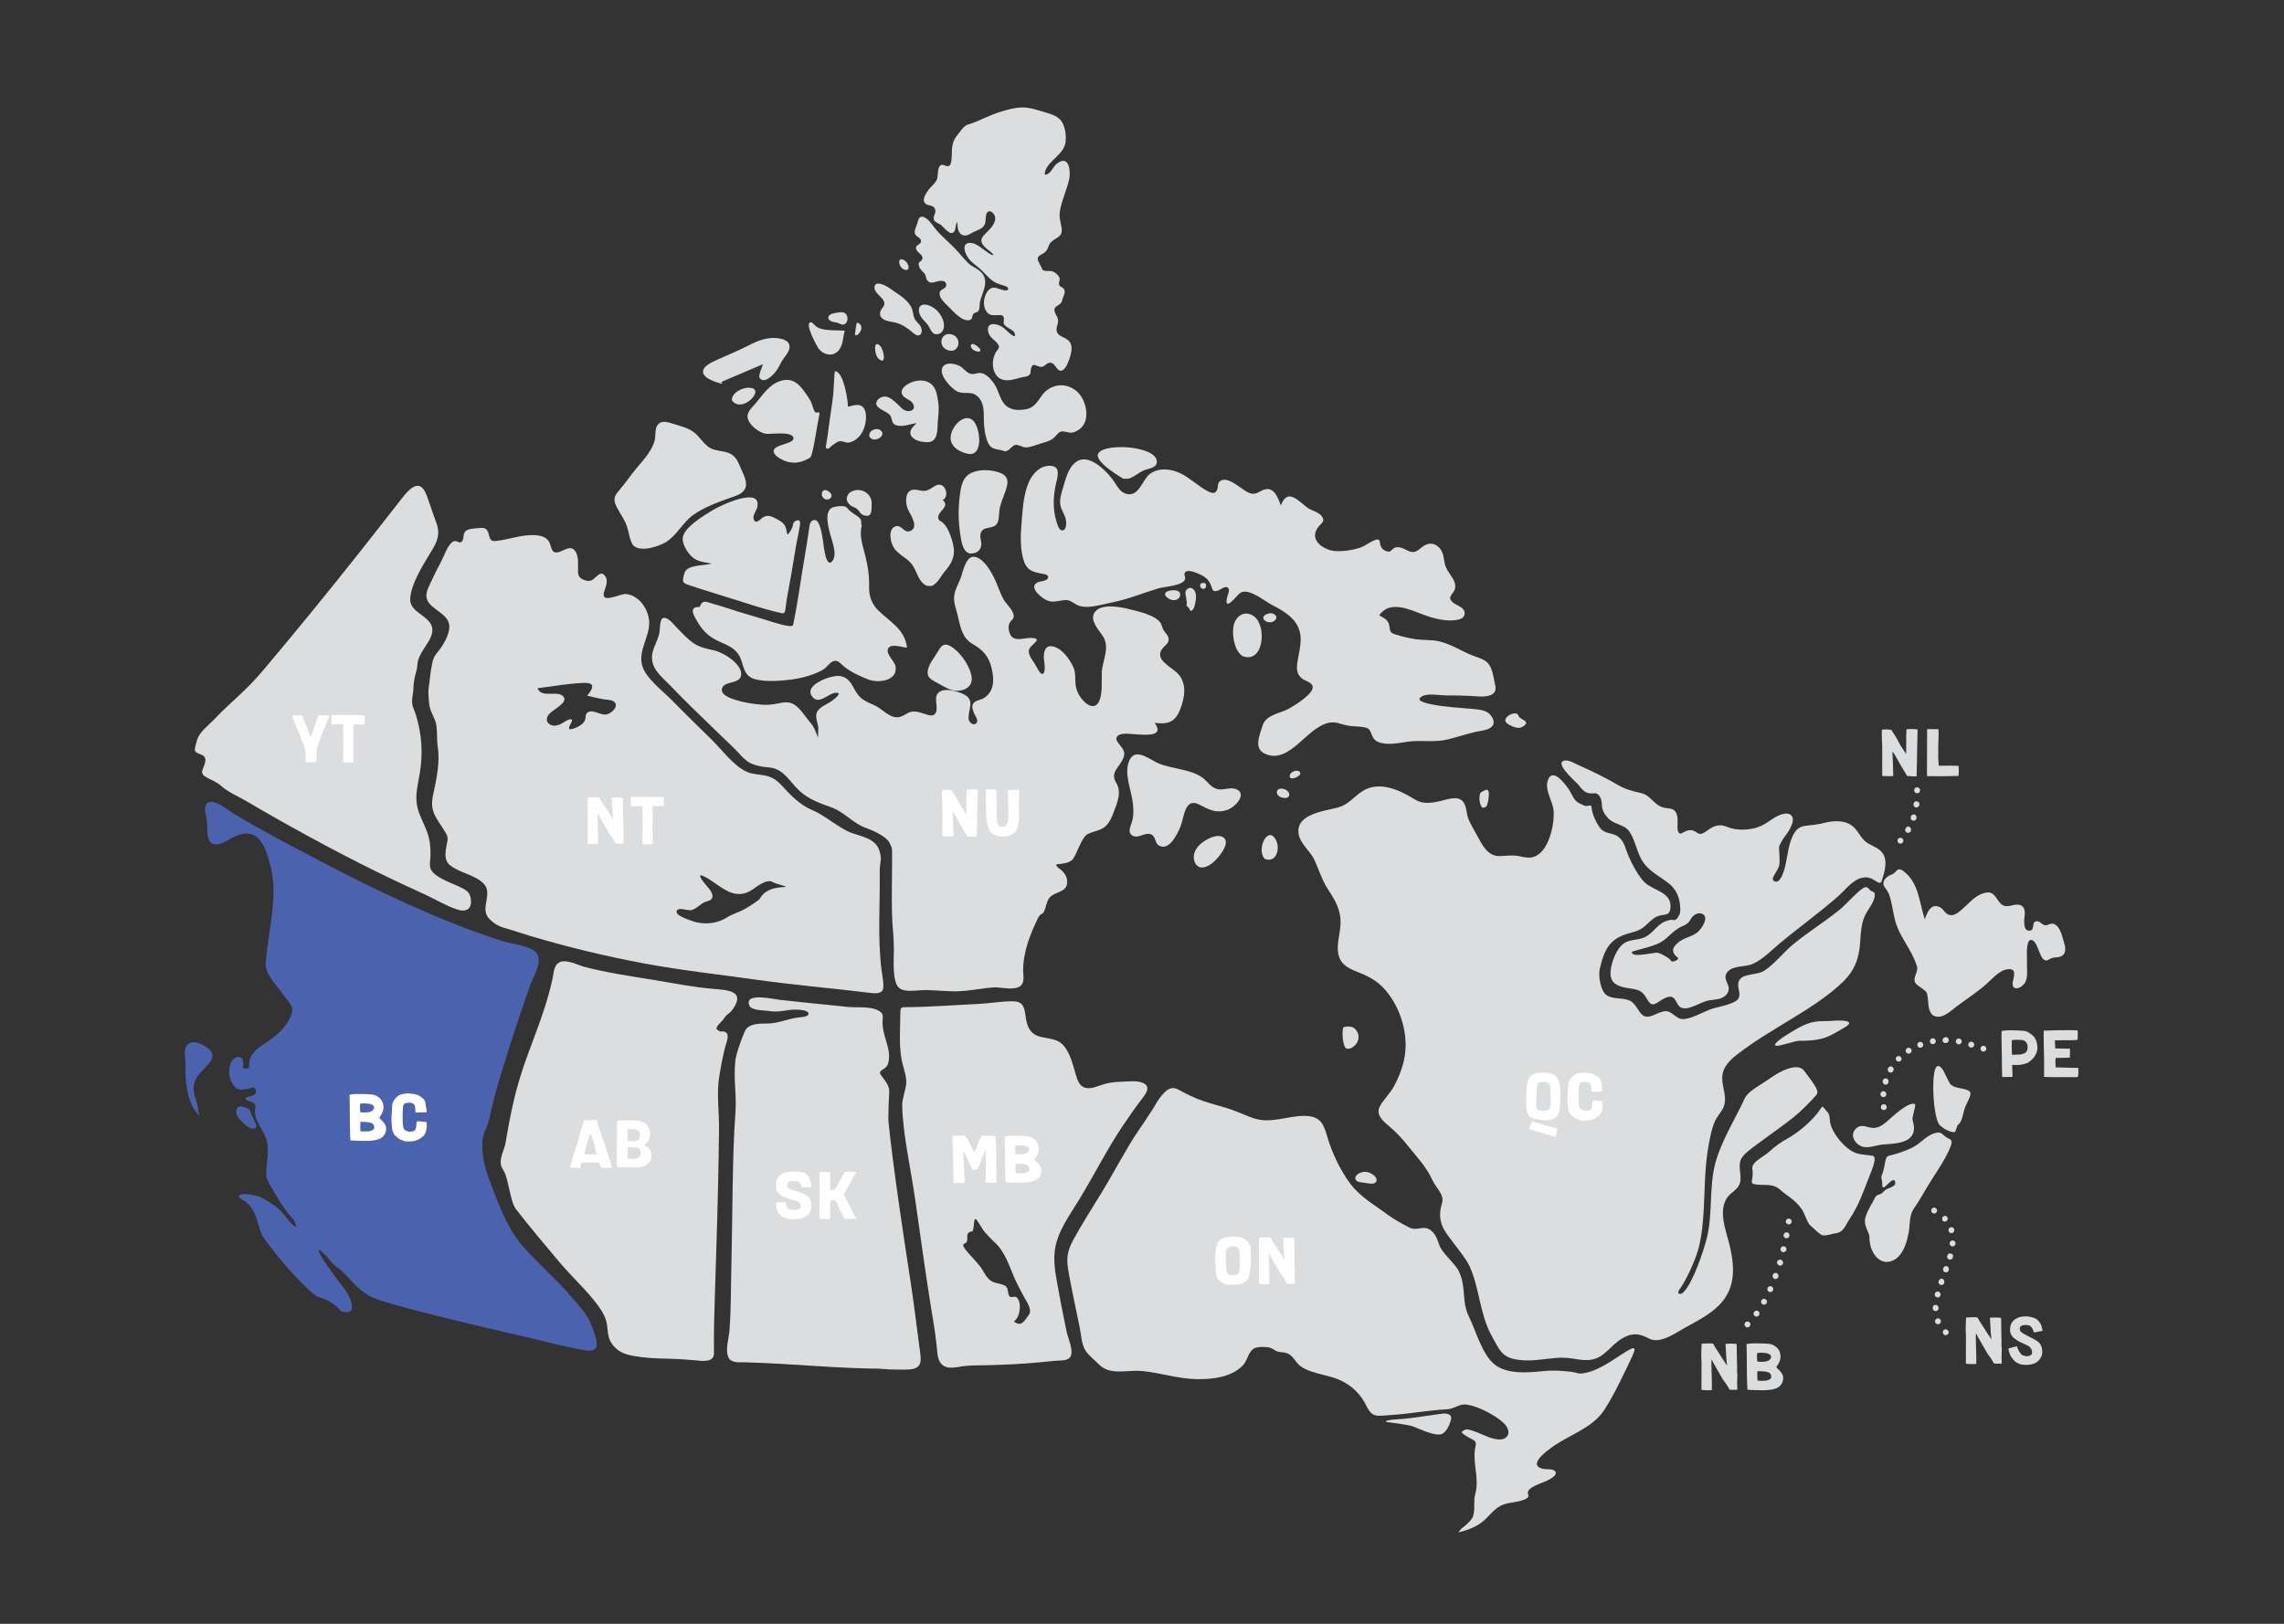 <?xml version="1.0" encoding="UTF-8"?> <!-- Generator: Adobe Illustrator 24.0.1, SVG Export Plug-In . SVG Version: 6.00 Build 0) --> <svg xmlns="http://www.w3.org/2000/svg" xmlns:xlink="http://www.w3.org/1999/xlink" id="Layer_1" x="0px" y="0px" viewBox="0 0 255.118 181.417" style="enable-background:new 0 0 255.118 181.417;" xml:space="preserve"><rect x="0" y="0" width="255.118" height="181.417" fill="#333333" stroke="none"/> <g> <g> <polygon style="fill:#DCDDDE;" points="101.976,37.162 101.972,37.159 101.971,37.158 101.976,37.162 "></polygon> <path style="fill:#DCDDDE;" d="M156.304,158.551c0,0-0.017-0.027-0.035-0.055C156.233,158.441,156.304,158.551,156.304,158.551z"></path> <path style="fill:#DCDDDE;" d="M98.466,152.93c0,0,0.028,0,0.041,0c0.004,0,0.011,0,0.011,0L98.466,152.93z"></path> <polygon style="fill:#DCDDDE;" points="75.325,151.825 75.32,151.824 75.327,151.825 "></polygon> <polygon style="fill:#DCDDDE;" points="75.329,151.825 75.327,151.825 75.333,151.825 "></polygon> <path style="fill:#DCDDDE;" d="M80.809,43.091c-0.007-0.011-0.025-0.041-0.025-0.041l0.049,0.081 C80.833,43.131,80.817,43.105,80.809,43.091z"></path> <path style="fill:#DCDDDE;" d="M80.685,42.886L80.685,42.886c0.034,0.057,0.099,0.164,0.099,0.164S80.728,42.957,80.685,42.886z"></path> <path style="fill:#DCDDDE;" d="M61.259,149.958c0.009,0.002,0.017,0.003,0.026,0.005c0,0,0,0,0,0 c-0.014-0.003-0.028-0.006-0.043-0.009v0c0.007,0.002,0.015,0.003,0.022,0.005C61.262,149.958,61.26,149.958,61.259,149.958z"></path> <polygon style="fill:#DCDDDE;" points="60.901,149.883 60.897,149.882 60.891,149.881 60.894,149.882 "></polygon> <path style="fill:#DCDDDE;" d="M60.566,149.813c0,0,0.009,0.002,0.012,0.003c0.005,0.001,0.012,0.003,0.012,0.003L60.566,149.813z "></path> <g> <path style="fill:#DCDDDE;" d="M27.518,89.506c1.128,0.662,2.254,1.317,3.39,1.958c4.788,2.702,9.642,5.284,14.675,7.607 c0.592,0.272,1.183,0.545,1.775,0.814c1.208,0.549,2.448,1.317,3.717,1.73c1.022,0.332,1.603-0.073,1.53-1.038 c-0.073-0.957-0.565-1.166-1.47-1.589c-0.86-0.402-2.603-0.982-3.011-1.872c-0.203-0.443-0.055-0.984-0.043-1.448 c0.018-0.639-0.014-1.294-0.141-1.917c-0.262-1.293-1.088-2.414-1.343-3.68c-0.261-1.295,0.117-2.576,0.314-3.814 c0.362-2.272,0.163-4.347-0.451-6.365c-0.234-0.77-0.555-1.062-0.385-2.101c0.164-1.011,0.06-0.814,0.17-1.636 c0.129-0.966,0.324-1.069,0.386-1.964c0.08-1.134,1.215-2.212,1.545-3.155c0.769-2.191-2.419-2.29-2.355-4.098 c0.066-1.868,1.763-4.304,2.59-5.741c0.56-0.975,0.724-1.767,0.313-2.836c-0.385-1.001-0.693-2.024-1.06-3.005 c-0.889-2.376-2.31-0.261-3.237,0.917c-1.389,1.764-2.79,3.572-4.27,5.439c-3.151,3.975-6.597,8.232-10.792,13.212 c-2.02,2.397-3.574,3.47-5.367,5.374c-0.656,0.697-1.789,1.516-2.009,2.454c-0.222,0.947-0.496,1.218,0.355,1.504 c0.811,0.273,0.679,0.763,0.294,1.699c-0.389,0.948,1.08,0.962,2.102,1.88C25.521,88.532,26.605,88.97,27.518,89.506z"></path> </g> <g> <path style="fill:#4B63AE;" d="M63.806,144.859c-1.279-1.56-4.529-4.451-5.818-6.127c-1.271-1.653-2.038-3.546-2.882-5.727 c-0.612-1.579-1.196-3.07-1.233-4.858c-0.037-1.795,0.495-1.703,0.851-3.46c0.421-2.077,0.853-3.408,1.374-5.13 c0.909-3,1.952-6.148,3.07-9.35c0.366-1.05,1.69-3.025,0.556-3.94c-0.837-0.676-2.69-0.816-3.742-1.16 c-6.962-2.274-13.602-5.45-20.014-8.795c-3.292-1.718-6.587-3.463-9.785-5.353c-0.627-0.371-1.924-1.513-2.759-1.353 c-0.849,0.162-0.429,1.445-0.331,1.94c0.132,0.664-0.109,2.19,0.487,2.62c0.761,0.549,1.944-0.39,2.624-0.704 c2.823-1.302,3.509,1.441,3.988,3.225c0.893,3.328-0.162,6.993-0.508,10.729c-0.137,1.481,1.134,2.51,1.972,3.728 c0.791,1.147,1.335,1.298,0.75,2.544c-0.575,1.227-1.625,2.12-2.837,2.898c-1.152,0.739-1.84,1.46-1.735,2.63 c0.012,0.13-0.754,0.376-0.689-0.064c0.221-1.496-0.989-1.169-1.302-0.531c-0.366,0.748-0.395,1.997,0.447,2.866 c0.607,0.625,2.011-0.141,2.13,0.034c0.727,1.068-0.997,0.87-0.992,1.219c0.006,0.394,1.269,0.22,1.088,1.07 c-0.298,1.397,1.123,2.496,1.341,3.886c0.203,1.298-0.203,2.541-0.1,3.82c0.032,0.403,1.682,3.05,1.892,3.336 c0.404,0.551,0.689,0.924,0.947,1.193c0.269,0.28,0.46,0.76,0.485,0.897c0.044,0.244-0.274-0.005-0.452-0.169 c-0.462-0.429-1.043-1.377-1.795-1.959c-0.323-0.25-1.623-1.067-1.981-1.166c-1.981-0.544-2.588-0.049-1.874,0.338 c2.01,1.09,1.605,3.147,2.556,4.43c1.187,1.601,2.232,2.906,3.654,4.407c1.137,1.2,2.017,1.926,2.311,2.07 c1.819,0.465,2.462,1.516,2.676,1.631c-0.196-0.092,1.273,0.52,1.133-0.623c-0.17-1.387-1.223-2.296-2.102-3.589 c-0.66-0.971-0.816-1.088-1.282-1.865c-0.407-0.679-0.375-0.879-0.172-0.746c0.291,0.19,0.676,0.598,0.88,0.851 c1.087,1.345,0.789,0.632,2.001,1.906c1.207,1.268,1.956,2.245,3.88,2.845c2.006,0.626,4.057,1.141,6.092,1.66 c4.294,1.094,12.705,3.005,12.705,3.005s-0.017-0.003-0.025-0.005c-0.014-0.003-0.028-0.006-0.043-0.009c0,0,0,0,0.001,0 c-0.021-0.004-0.042-0.009-0.063-0.013c0,0-0.001,0-0.001,0c-0.08-0.017-0.231-0.048-0.231-0.048l0.025,0.005 c0,0-0.017-0.003-0.025-0.005l0,0c-0.002-0.001-0.006-0.001-0.008-0.002h0c0,0,0,0,0,0l-0.001,0l-0.001,0 c-0.002,0-0.002-0.001-0.004-0.001c-0.02-0.004-0.06-0.012-0.06-0.012s0.014,0.003,0.021,0.004c-0.001,0-0.002,0-0.003-0.001v0 c-0.004-0.001-0.008-0.002-0.012-0.003c-0.044-0.009-0.087-0.018-0.132-0.027c-0.116-0.024-0.348-0.073-0.348-0.073l0.304,0.064 c0,0-0.084-0.018-0.126-0.026c-0.042-0.009-0.085-0.018-0.127-0.027c-0.02-0.004-0.04-0.008-0.06-0.013l0,0 c0.001,0,0.002,0,0.003,0.001c0.002,0.001,0.004,0.001,0.006,0.001c-0.213-0.045-0.64-0.135-0.64-0.135l0.556,0.117l-0.345-0.073 c0,0,3.639,0.888,5.386,1.174c2.054,0.335,1.151-1.429,0.84-2.418C65.701,146.874,65.026,146.347,63.806,144.859z M60.841,149.87 c0.001,0,0.001,0,0.002,0.001c0.002,0,0.006,0.001,0.006,0.001S60.843,149.871,60.841,149.87z M60.871,149.877 C60.871,149.877,60.872,149.877,60.871,149.877L60.871,149.877C60.872,149.877,60.871,149.877,60.871,149.877z"></path> <path style="fill:#4B63AE;" d="M28.596,125.956c0.035-0.067,0.027-0.146,0.012-0.221c-0.095-0.482-0.443-0.893-0.568-1.363 c-0.114-0.425-0.327-0.57-0.828-0.705c-0.19-0.051-0.406-0.097-0.574-0.009c-0.108,0.056-0.173,0.159-0.211,0.264 c-0.082,0.23-0.049,0.485,0.054,0.713c0.159,0.348,0.469,0.63,0.772,0.903c0.256,0.231,0.536,0.474,0.892,0.546 C28.316,126.117,28.527,126.091,28.596,125.956z"></path> <path style="fill:#4B63AE;" d="M23.095,117.018c-0.51-0.366-1.519-0.9-2.136-0.321c-0.464,0.436-0.27,1.234-0.259,1.722 c0.037,1.655-0.045,3.62,0.886,5.357c0.291,0.393,0.695,0.96,0.695,0.96s-0.24-1.451-0.416-1.922 c-0.333-0.888-0.38-1.751,0.222-2.597C22.937,119.02,24.672,118.149,23.095,117.018z"></path> </g> <g> <path style="fill:#DCDDDE;" d="M81.036,115.321c-0.522-0.252-0.348,0.136-0.922-0.273c-0.344-0.245,0.494-0.877,0.696-1.182 c0.535-0.804,0.609-0.453,1.136-1.255c1.251-1.903-0.679-2.003-2.261-2.13c-2.264-0.181-4.535-0.653-6.86-1.03 c-2.478-0.402-5.027-0.774-7.518-1.421c-0.718-0.186-2.053-0.912-2.812-0.518c-0.675,0.351-0.649,1.278-0.781,1.865 c-1.004,4.467-2.64,7.565-3.802,11.587c-0.594,2.054-1.023,4.194-1.435,6.681c-0.18,1.082-0.973,2.033-0.261,3.086 c0.597,0.882,0.746,3.5,1.405,4.348c1.623,2.089,3.298,4.065,4.947,6.027c1.478,1.759,4.007,4.001,4.909,5.861 c0.725,1.496-0.027,2.454,1.362,3.715c0.748,0.678,1.799,0.801,2.791,0.936c1.258,0.171,2.47,0.153,3.691,0.205 c0.007,0,0.019,0.001,0.019,0.001s-0.003,0-0.005,0c0.006,0,0.013,0.001,0.019,0.001l0,0c0.001,0,0.001,0,0.002,0c0,0,0,0,0,0 c0.001,0,0.001,0,0.002,0h0.001c0.001,0,0.003,0,0.004,0c0.001,0,0.001,0,0.002,0c0.003,0,0.008,0,0.008,0l-0.004,0 c0,0,0.005,0,0.007,0l0,0h0c0,0,0.001,0,0.001,0c0.001,0,0.001,0,0.002,0c0.018,0.001,0.053,0.002,0.053,0.002l-0.024-0.001 c0,0,0.024,0.001,0.036,0.002c0.005,0,0.009,0,0.013,0.001c0.001,0,0.001,0,0.001,0c0.01,0,0.018,0.001,0.027,0.001 c0.004,0,0.008,0,0.012,0c0.01,0.001,0.021,0.001,0.031,0.002c0.003,0,0.007,0,0.01,0c0.001,0,0.001,0,0.002,0 c0,0,0.001,0,0.002,0h0.001c0.001,0,0.002,0,0.003,0c-0.001,0-0.001,0-0.001,0c0.001,0,0.002,0,0.004,0 c0.004,0,0.009,0,0.012,0.001c0.017,0.001,0.032,0.001,0.049,0.002c-0.001,0-0.003,0-0.004,0c-0.003,0-0.007,0-0.01-0.001 c-0.002,0-0.007,0-0.007,0s0.021,0.001,0.031,0.001c0.009,0,0.018,0.001,0.027,0.001c0.008,0,0.015,0.001,0.024,0.001 c0.006,0,0.011,0.001,0.016,0.001c-0.001,0-0.004,0-0.004,0s0.011,0,0.016,0.001c0.015,0.001,0.031,0.001,0.046,0.002 c0.015,0.001,0.031,0.001,0.047,0.002l0,0c0.006,0,0.018,0.001,0.018,0.001s-0.004,0-0.007,0c-0.004,0-0.01-0.001-0.01-0.001 s1.267,0.072,1.896,0.137c0.995,0.103,2.08,0.211,2.062-0.847c-0.037-2.256,0.038-4.629,0.12-7.119 c0.174-5.303,0.359-11.122,0.441-17.466c0.034-2.655-0.299-4.264,0.032-6.324c0.175-1.091,0.386-2.195,0.666-3.298 C81.11,116.548,81.547,115.568,81.036,115.321z M75.866,151.848c-0.017-0.001-0.034-0.001-0.05-0.002c0,0-0.001,0-0.002,0 c0.001,0,0.001,0,0.001,0c0.007,0,0.015,0.001,0.022,0.001c0.009,0,0.027,0.001,0.027,0.001l-0.005,0 c0,0,0.021,0.001,0.031,0.001c0.001,0,0.005,0,0.005,0S75.875,151.849,75.866,151.848z M76.187,151.863h0.001 c0.001,0,0.001,0,0.001,0s0,0,0.001,0C76.189,151.863,76.188,151.863,76.187,151.863z M76.195,151.863c-0.001,0-0.002,0-0.003,0 c-0.001,0-0.002,0-0.003,0C76.192,151.863,76.194,151.863,76.195,151.863C76.195,151.864,76.195,151.863,76.195,151.863z M76.378,151.872C76.377,151.872,76.377,151.872,76.378,151.872L76.378,151.872C76.378,151.872,76.378,151.872,76.378,151.872 L76.378,151.872z M76.382,151.872C76.382,151.872,76.382,151.872,76.382,151.872c0.002,0,0.003,0,0.005,0 C76.386,151.873,76.384,151.873,76.382,151.872z M76.387,151.873c0,0,0.012,0.001,0.018,0.001c0.001,0,0.002,0,0.003,0 c-0.001,0-0.001,0-0.002,0c0.002,0,0.003,0,0.004,0c0.001,0,0.001,0,0.002,0c0.001,0,0.001,0,0.001,0 C76.406,151.874,76.387,151.873,76.387,151.873z M76.443,151.875c-0.008,0-0.021-0.001-0.021-0.001 S76.435,151.875,76.443,151.875c0.002,0,0.004,0,0.007,0c0.004,0,0.012,0,0.012,0s-0.003,0-0.004,0c0.002,0,0.004,0,0.006,0l0,0 h0c0.003,0,0.007,0,0.009,0h0c0.001,0,0.002,0,0.003,0C76.465,151.876,76.454,151.876,76.443,151.875z M76.488,151.878 C76.489,151.878,76.489,151.878,76.488,151.878C76.489,151.878,76.489,151.878,76.488,151.878l-0.002,0 c0.011,0.001,0.035,0.002,0.035,0.002S76.499,151.878,76.488,151.878z M76.676,151.887c-0.023-0.001-0.071-0.003-0.071-0.003 l0.08,0.004C76.685,151.887,76.679,151.887,76.676,151.887z M76.954,151.901c-0.003,0-0.007,0-0.007,0l0.068,0.003 C77.016,151.904,76.974,151.902,76.954,151.901z"></path> </g> <g> <path style="fill:#DCDDDE;" d="M141.272,95.956c1.3,0.537,1.837-1.246,1.15-2.277C141.511,92.31,140.325,95.015,141.272,95.956z"></path> <path style="fill:#DCDDDE;" d="M108.074,50.693c1.855,0.412,1.432-3.046,0.564-3.758c-0.9-0.738-2.124,0.491-2.394,1.521 C105.896,49.785,107.074,50.47,108.074,50.693z"></path> <path style="fill:#DCDDDE;" d="M106.861,43.703c0.809,0.446,1.597-0.122,2.362,0.612c0.721,0.692,0.657,1.722,0.671,2.567 c0.014,0.818,0.107,1.694,0.408,2.453c0.382,0.965,0.992,0.782,1.809,1.039c0.043,0.014,0.088,0.028,0.131,0.041 c0.011,0.003,0.019,0.006,0.026,0.008c0.005,0.002,0.01,0.003,0.016,0.005c0.009,0.003,0.012,0.004,0.012,0.004l0.012,0.004 c0,0,0.018-0.01,0.24-0.103c0.144-0.061,0.236-0.184,0.355-0.283c0.279-0.233,0.429-0.42,0.787-0.324 c0.49,0.132,0.69,0.352,1.258,0.224c0.522-0.118,1.029-0.327,1.54-0.472c0.47-0.134,0.921-0.267,1.295-0.626 c0.337-0.323,0.501-0.704,0.99-0.654c0.482,0.049,0.737,0.255,1.24,0.064c0.372-0.141,0.741-0.384,0.978-0.734 c0.729-1.078,0.246-3.013-0.753-3.842c-1.307-1.084-3.038-0.716-3.894,0.542c-0.526,0.773-0.942,1.4-1.866,1.517 c-0.661,0.084-1.388,0.132-2.036-0.365c-0.771-0.591-0.844-1.731-1.402-2.513c-0.503-0.704-1.072-1.296-1.771-1.186 c-0.447,0.07-0.717,0.244-1.199-0.083c-0.299-0.202-0.522-0.506-0.838-0.684c-0.546-0.307-1.51-0.483-1.896,0.033 C104.727,41.765,106.17,43.322,106.861,43.703z M111.981,50.335c0.003,0.001,0.009,0.003,0.009,0.003l-0.012-0.004 C111.978,50.334,111.98,50.334,111.981,50.335z M111.973,50.333c0,0-0.001,0-0.001,0c-0.049-0.015-0.147-0.047-0.147-0.047 S111.924,50.317,111.973,50.333z"></path> <path style="fill:#DCDDDE;" d="M106.677,39.067c0.19-0.123,0.328-0.34,0.368-0.591c0.094-0.59-0.304-1.034-0.836-1.134 c-1.282-0.241-1.517,1.676-0.038,1.846C106.299,39.202,106.478,39.195,106.677,39.067z"></path> <path style="fill:#DCDDDE;" d="M102.314,27.713c0.018,0.495,0.765,0.68,0.723,1.133c-0.046,0.502-0.627,0.237-0.354,0.983 c0.133,0.366,0.374,0.455,0.594,0.748c0.181,0.241,0.124,0.499,0.279,0.722c0.354,0.512,0.89,0.174,1.254,0.108 c0.3-0.055,0.867-0.099,0.889,0.427c0.018,0.42-0.569,0.433-0.702,0.754c-0.24,0.576,0.492,1.222,0.927,1.654 c0.512,0.508,1.031,1.1,1.67,1.424c0.322,0.129,0.702,0.199,0.907-0.029c0.136-0.152,0.092-0.445,0.244-0.592 c0.145-0.14,0.385-0.115,0.521-0.284c0.18-0.224,0.143-0.586,0.176-0.879c0.112-0.968,1.049-2.162,0.348-3.231 c-0.393-0.599-1.163-0.787-1.653-1.27c-0.576-0.568-1.051-1.209-1.621-1.771c-0.594-0.585-1.204-1.128-1.759-1.718 c-0.428-0.455-0.782-1.104-1.256-1.461c-0.479-0.362-0.842-0.289-0.957,0.245c-0.084,0.393-0.294,0.735-0.362,1.114 c-0.122,0.677,0.618,0.63,0.696,1.112C102.942,27.303,102.3,27.311,102.314,27.713z"></path> <path style="fill:#DCDDDE;" d="M103.661,36.332c0.241,0.34,0.34,0.804,0.726,0.983c0.869,0.191,1.249-0.668,0.961-1.515 c-0.286-0.843-0.948-1.5-1.724-1.719c-0.817-0.231-1.248,0.314-0.819,1.19C103.009,35.687,103.392,35.952,103.661,36.332z"></path> <path style="fill:#DCDDDE;" d="M101.213,30.174c0.123-0.016,0.208-0.063,0.257-0.175c0.124-0.284-0.219-0.799-0.499-0.944 c-0.702-0.364-0.654,0.523-0.194,0.942C100.776,29.983,101.092,30.189,101.213,30.174z"></path> <path style="fill:#DCDDDE;" d="M168.872,81.128c0.51,0.226,1.032,0.335,1.499-0.166c0.338-0.363-0.329-0.546-0.596-0.782 c-0.275-0.243-0.164-0.532-0.626-0.476c-0.286,0.035-0.564,0.144-0.778,0.349c-0.043,0.046-0.064,0.07-0.107,0.116 C167.904,80.625,168.397,80.918,168.872,81.128z"></path> <path style="fill:#DCDDDE;" d="M98.118,40.062c0.931,0.87,0.633-0.956,0.192-1.416C97.545,37.847,97.631,39.606,98.118,40.062z"></path> <path style="fill:#DCDDDE;" d="M98.7,33.597c0.308,0.58-0.253,0.749-0.374,1.227c-0.2,0.789,0.62,1.035,1.226,1.122 c0.858,0.123,1.468,0.463,2.17,1.013c0.279,0.251,0.636,0.61,0.956,0.497c0.302-0.107,0.326-0.548,0.206-0.868 c-0.142-0.379-0.525-0.599-0.703-0.948c-0.241-0.469-0.16-0.934-0.432-1.396c-0.562-0.954-1.547-1.431-2.354-2.025 c-0.416-0.306-1.729-1.002-1.715-0.064C97.687,32.705,98.446,33.121,98.7,33.597z M102.049,37.222 C102.05,37.223,102.05,37.223,102.049,37.222L102.049,37.222l0.001,0.001c0.002,0.002,0.007,0.006,0.007,0.006 S102.051,37.224,102.049,37.222L102.049,37.222C102.05,37.223,102.05,37.223,102.049,37.222L102.049,37.222L102.049,37.222z M101.968,37.156c0.001,0.001,0.001,0.001,0.002,0.002c0,0,0,0,0,0c0,0,0,0.001,0.001,0.001c0.005,0.004,0.008,0.007,0.014,0.012 c0.016,0.013,0.048,0.039,0.048,0.039S101.994,37.177,101.968,37.156L101.968,37.156z M101.963,37.151 c0,0,0.001,0.001,0.002,0.001c0.001,0.001,0.001,0.001,0.002,0.002c-0.005-0.004-0.007-0.005-0.011-0.009 c-0.002-0.002-0.005-0.004-0.007-0.006c0.005,0.004,0.01,0.008,0.016,0.013C101.963,37.152,101.963,37.152,101.963,37.151z M101.939,37.132L101.939,37.132c0.006,0.005,0.016,0.013,0.016,0.013s-0.009-0.007-0.017-0.014 C101.938,37.131,101.938,37.132,101.939,37.132z M101.9,37.1c0.011,0.009,0.034,0.028,0.034,0.028l-0.04-0.033 C101.894,37.095,101.898,37.098,101.9,37.1z"></path> <path style="fill:#DCDDDE;" d="M144.073,86.804c0.097,0.414,1.317-0.076,1.155-0.484 C145.044,85.858,143.932,86.207,144.073,86.804z"></path> <path style="fill:#DCDDDE;" d="M143.171,89.101c1.065,0.295,1.072-0.695,0.261-0.942 C142.492,87.873,142.332,88.868,143.171,89.101z"></path> <path style="fill:#DCDDDE;" d="M122.686,50.648c-0.591,0.924,2.847,2.869,2.847,2.869l-0.133-0.034c0,0,0.079,0.02,0.134,0.034 c0.038,0.01,0.076,0.019,0.113,0.029c0.066,0.017,0.069,0.018,0.069,0.018s0.025,0.006,0.037,0.009 c0.003,0.001,0.005,0.001,0.009,0.002c-0.003-0.001-0.006-0.002-0.009-0.002c-0.836-0.21,0.033-0.036,0.314-0.099 c0.213-0.048,0.403-0.167,0.584-0.269c0.429-0.24,0.747-0.524,1.21-0.691c0.539-0.195,1.398-0.263,1.355-0.97 c-0.068-1.114-2.328-1.505-3.276-1.568C125.136,49.922,123.156,49.911,122.686,50.648z"></path> <path style="fill:#DCDDDE;" d="M165.334,88.624c-0.155,0.532-0.089,1.101,0.168,1.537c0.085,0.146,0.496,0.044,0.563-0.132 c0.165-0.438,0.245-0.893,0.235-1.334c-0.005-0.231-0.059-0.362-0.125-0.432C166.048,88.13,165.367,88.508,165.334,88.624z"></path> <path style="fill:#DCDDDE;" d="M103.482,22.822c0.329,0.189,0.904,0.091,0.995,0.672c0.066,0.423-0.319,0.661-0.135,1.12 c0.071,0.178,0.768,0.511,0.768,0.511s0.831,0.903,1.105,0.91c0.64,0.016,0.449-0.848,0.679-1.274 c0.097,0.443,0.01,1.074,0.458,1.409c0.501,0.375,1.03-0.07,1.409-0.254c0.43-0.208,0.97-0.341,1.209-0.801 c0.195-0.376,0.058-0.878,0.233-1.27c0.191-0.428,0.673-0.248,0.893,0.23c0.257,0.558-0.24,1.209-0.555,1.553 c-0.632,0.688-1.51,1.139-0.37,2.122c0.087,0.075,0.816,0.617,0.782,0.73c-0.039,0.127-0.446-0.16-0.529-0.211 c-0.613-0.376-1.304-1.077-1.975-1.131c-1.182-0.095-0.691,1.358-0.034,2.006c0.379,0.374,0.831,0.67,1.222,1.045 c0.38,0.363,0.713,0.784,1.136,1.114c0.365,0.286,0.702,0.397,1.115,0.53c0.162,0.052,0.697,0.167,0.725,0.396 c0.05,0.403-0.764,0.133-0.952,0.066c-0.497-0.179-0.778-0.254-1.14,0.03c-0.554,0.435-0.937,1.787-0.234,2.611 c0.537,0.63,1.758-0.099,1.838,0.58c0.059,0.499-0.237,0.576,0.324,1.008c0.266,0.204,0.789,0.369,0.898,0.744 c0.237,0.817-0.933-0.356-1.111-0.522c-0.699-0.651-2.21-0.904-1.829,0.412c0.173,0.596,0.656,0.767,1.004,1.213 c0.361,0.462,0.079,0.589-0.145,0.933c-0.373,0.574-0.583,1.722-0.028,2.546c0.73,1.083,2.096,0.494,2.857,0.31 c0.255-0.062,0.636-0.067,0.842-0.24c0.236-0.199,0.142-0.345,0.201-0.625c0.14-0.673,0.289-0.576,0.882-0.359 c0.688,0.25,0.759-0.463,1.338-0.408c0.352,0.033,0.543,0.463,0.796,0.741c0.839,0.771,1.493-1.618,1.533-2.165 c0.056-0.797-0.286-1.128-0.956-1.437c-0.628-0.29-0.816-0.572-0.671-1.196c0.066-0.283,0.176-0.515,0.111-0.824 c-0.058-0.277-0.282-0.522-0.36-0.792c-0.222-0.766,0.677-0.629,0.817-1.264c0.089-0.405,0.496-0.996,0.164-1.363 c-0.149-0.165-0.416-0.172-0.494-0.421c-0.085-0.27,0.167-0.502,0.024-0.815c-0.115-0.251-0.405-0.523-0.705-0.65 c-0.347-0.147-0.697,0.008-1.005-0.12c-0.325-0.135-0.157-0.103-0.265-0.31c-0.116-0.222-0.29-0.539-0.384-0.769 c-0.219-0.533,0.269-0.615,0.681-0.906c0.509-0.358,0.38-0.877,0.823-1.254c0.562-0.479,1.166-0.523,1.126-1.318 c-0.03-0.61-0.297-1.201-0.235-1.826c0.13-1.312,0.815-2.557,1.086-3.932c0.127-0.649,0.037-2.723-1.397-1.622 c-0.39,0.3-0.555,0.84-0.937,1.096c-0.464,0.31-0.468,0.035-0.341-0.325c0.407-1.155,2.057-1.814,2.243-3.141 c0.092-0.657,0.005-1.516-0.327-2.175c-0.367-0.726-1.175-0.97-2.04-1.219c-0.863-0.249-1.625-0.53-2.462-0.516 c-0.832,0.014-1.589,0.233-2.288,0.439c-1.426,0.42-2.556,1.111-3.701,1.445c-0.582,0.17-0.838,0.689-1.219,1.151 c-0.376,0.456-0.564,0.854-0.639,1.528c-0.056,0.5,0.056,1.714-0.312,1.954c-0.295,0.193-0.71-0.306-1.01-0.017 c-0.344,0.331-0.191,1.135-0.379,1.576c-0.197,0.462-0.65,0.737-0.911,1.114C103.486,21.541,102.801,22.431,103.482,22.822z"></path> <path style="fill:#DCDDDE;" d="M125.818,55.178c-0.739-0.199-1.027-0.879-1.39-1.397c-0.379-0.541-0.83-1.054-1.354-1.504 c-0.906-0.778-1.967-1.287-2.836-0.696c-0.869,0.591-1.178,1.807-1.486,2.868c-0.18,0.622-0.419,1.273-0.315,1.95 c0.093,0.606,0.512,1.069,0.621,1.674c0.058,0.324,0.078,1.089-0.333,1.177c-0.406,0.086-0.594-0.586-0.691-0.884 c-0.429-1.313-0.407-2.738-0.142-4.049c0.196-0.97,0.712-2.243-0.617-2.278c-1.046-0.027-1.897,0.789-2.356,1.829 c-0.56,1.268-0.666,2.761-0.783,4.175c-0.12,1.445-0.241,2.989,0.159,4.413c0.354,1.258,0.987,1.442,2.123,1.643 c0.292,0.052,0.827,0.119,0.61,0.527c-0.169,0.319-0.873,0.295-1.155,0.446c-1.009,0.539,0.416,1.691,0.99,1.964 c0.679,0.323,1.177,0.129,1.885,0.025c0.679-0.1,0.896,0.145,1.45,0.47c1.036,0.607,2.692,0.039,3.999-0.221 c1.866-0.372,3.523-1.082,5.21-1.58c0.676-0.199,2.769-0.283,2.963-1.028c0.075-0.286-0.225-0.553,0.038-0.793 c0.364-0.331,1.374,0.145,1.697,0.3c0.614,0.294,0.938,0.611,1.18,1.236c0.183,0.47,0.145,0.688,0.678,0.565 c0.323-0.075,0.887-0.64,1.211-0.324c0.256,0.249-0.079,0.825-0.134,1.127c-0.298,1.648,1.141-0.361,1.505-0.582 c0.931-0.567,2.664,0.892,3.431,1.295c1.162,0.612,2.476,1.3,3.037,2.571c0.58,1.316,0.071,2.633-0.115,4.011 c-0.104,0.782,0.022,1.373,0.658,1.786c0.339,0.22,0.985,0.348,1.065,0.812c0.135,0.785-1.945,2.066-2.58,2.427 c-1.075,0.611-2.627,0.67-3.025,1.959c-0.357,1.154-0.994,2.556,0.292,3.126c2.753,1.221,4.62-2.953,7.118-3.467 c0.754-0.155,1.303,0.138,1.952,0.285c0.581,0.131,1.222,0.095,1.823,0.186c0.611,0.092,0.755,0.191,0.957,0.713 c0.169,0.436,0.295,0.74,0.758,0.949c0.926,0.417,2.242,0.143,3.312-0.016c1.449-0.215,2.988,0.112,4.45-0.248 c0.993-0.245,1.998-0.58,3.024-0.827c0.518-0.125,1.337-0.174,1.796-0.498c0.53-0.374,0.348-0.896,0.074-1.304 c-0.391-0.582-1.142-0.701-1.889-0.771c-1.631-0.154-3.268-0.219-4.763-0.525c-0.45-0.092-2.075-0.415-1.013-0.935 c0.637-0.312,1.854-0.075,2.52-0.068c0.884,0.009,1.783,0.006,2.686,0.049c0.643,0.031,1.839,0.217,2.491-0.131 c0.634-0.338,0.438-0.896,0.34-1.354c-0.147-0.69-0.24-1.605-0.762-2.177c-0.371-0.406-0.956-0.571-1.503-0.769 c-1.379-0.499-2.566-1.359-3.987-1.669c-0.833-0.182-1.698-0.103-2.521-0.22c-0.761-0.109-1.551-0.303-2.26-0.522 c-0.666-0.205-0.629-0.337-0.72-0.929c-0.114-0.742-0.531-0.861-1.139-1.223c1.179-1.718,3.347-0.667,4.909-0.083 c1.062,0.397,2.446,0.789,3.658,0.613c0.495-0.072,0.932-0.222,0.975-0.706c0.063-0.71-0.815-0.862-1.292-1.252 c-0.808-0.662,0.144-0.943,0.234-1.653c0.109-0.862-0.682-1.491-1.019-2.258c-0.332-0.755-0.127-1.64-0.837-2.29 c-0.602-0.551-1.22-0.435-1.765-0.054c-0.451,0.316-0.716,0.741-1.383,0.57c-0.33-0.085-0.568-0.289-0.9-0.401 c-1.114-0.375-1.108,0.433-1.514,0.395c-0.397-0.037-0.923-0.246-0.985-1.016c-0.075-0.933-1.44,0.344-2.265,0.597 c-0.897,0.275-1.764,0.403-2.701,0.356c-1.228-0.061-3.039-1.181-1.946-2.658c0.334-0.452,0.9-0.666,0.367-1.291 c-0.379-0.444-1.102-0.558-1.551-0.895c-1.128-0.846-2.229-2.222-2.977-0.239c-0.292-0.857-0.728-2.008-1.692-1.825 c-0.663,0.126-1.005,0.706-1.757,0.446c-0.388-0.134-0.735-0.423-1.081-0.655c-0.538-0.361-1.494-1.112-2.155-0.757 c-0.462,0.248-0.26,0.69-0.452,1.083c-0.238,0.489-0.708,0.276-1.09,0.07c-1.024-0.553-1.874-1.412-2.932-1.937 c-1.033-0.511-2.413-0.725-3.463,0.042C127.633,53.53,127.219,55.556,125.818,55.178z"></path> <path style="fill:#DCDDDE;" d="M101.56,59.361c-0.607,0.163-0.918-0.818-1.576-0.541c-0.827,0.348-0.509,1.741-0.19,2.296 c0.499,0.871,1.529,1.176,2.1,1.979c0.572,0.805,0.69,1.98,1.672,2.366c-0.04-0.035,0.371,0.046,0.539-0.013 c0.185-0.065,0.338-0.217,0.48-0.353c0.368-0.354,0.597-0.853,0.932-1.239c0.862-0.994,1.248-1.817,0.921-3.139 c-0.141-0.566-0.348-1.157-0.615-1.656c-0.162-0.303-0.337-0.51-0.583-0.726c-0.116-0.102-0.302-0.123-0.377-0.279 c-0.42-0.868,1.405-1.392,0.437-2.185c0.703-0.378,0.388-1.542-0.228-1.703c-0.502-0.131-0.942,0.386-1.392,0.569 c-0.604,0.246-0.894,0.003-1.487-0.03c-1.157-0.064-1.124,1.5-0.75,2.259C101.688,57.467,102.757,59.04,101.56,59.361z"></path> <path style="fill:#DCDDDE;" d="M104.547,76.217c0.649,0.345,1.296,0.784,2.029,0.942c1.14,0.121,2.253-0.44,1.905-1.811 c-0.298-1.172-1.3-2.576-2.315-3.154c-0.707-0.403-1.02-0.076-1.397,0.585c-0.369,0.648-0.968,1.331-1.122,2.068 C103.48,75.645,103.957,75.903,104.547,76.217z"></path> <path style="fill:#DCDDDE;" d="M111.376,58.479c0.267-0.432,0.181-1.203,0.292-1.691c0.14-0.614,0.368-1.205,0.589-1.782 c0.473-1.234,0.391-1.906-0.796-2.264c-0.894-0.27-2.029-0.334-2.958,0.092c-1.025,0.47-1.183,1.588-1.31,2.658 c-0.164,1.382-0.157,2.758,0.058,4.141c0.118,0.758,0.233,1.97,1.049,2.198c0.562,0.042,1.157-0.146,1.291-0.839 c0.088-0.454-0.187-0.902-0.06-1.365C109.795,58.656,110.91,59.236,111.376,58.479z"></path> <path style="fill:#DCDDDE;" d="M132.886,68.088c0.11,0.391,0.43-0.05,0.476-0.179c0.17-0.478,0.341-1.316,0.143-1.762 c-0.369-0.834-1.085-0.364-1.097,0.035c-0.01,0.378,0.209,0.979,0.135,1.35C132.489,67.801,132.807,67.809,132.886,68.088z"></path> <path style="fill:#DCDDDE;" d="M96.716,57.619c0.702,0.103,0.632-0.671,0.647-1.382c0.018-0.903-0.799-1.569-1.685-1.483 c-0.452,0.044-0.96,0.293-1.07,0.771c-0.098,0.426,0.088,0.678,0.467,1.007c0.038,0.033,0.448,0.176,0.544,0.247 C96.195,57.208,96.004,57.515,96.716,57.619z"></path> <path style="fill:#DCDDDE;" d="M99.206,72.457c0.311-0.626,1.612-0.1,2.103-0.107c-0.235-2.059-1.937-2.899-3.24-4.178 c-0.668-0.655-1.018-1.586-0.991-2.551c0.035-1.248-0.126-2.333-0.427-3.537c-0.26-1.037-0.683-2.187-0.413-3.268 c0.059-0.236-0.081-0.178-0.045-0.422c0.104-0.712-0.92-0.806-1.593-1.671c-0.267-0.344-1.457-0.107-1.65-0.007 c-0.853,0.44-0.465,1.916-0.313,2.612c0.181,0.832,0.98,2.612,0.322,3.375c-0.733,0.851-0.962-1.87-1.023-2.2 c-0.071-0.384-0.295-2.506-0.987-2.409c-0.449,0.063-0.505,0.493-0.546,0.788c-0.343,2.46-0.762,4.608-1.153,7.255 c-0.14,0.941-0.492,2.941-0.668,3.69c-0.098,0.417-2.294-0.342-3.161-0.603c-1.25-0.369-1.886-0.56-3.187-0.957 c-0.196-0.094-3.022-0.954-3.242-1.008c-0.766-0.188-0.733,0.568-0.887,0.559c-1.317-0.076-0.496,1.176-0.103,1.813 c0.628,1.017,1.357,1.629,2.5,2.118c1.204,0.515,1.96,0.925,2.334,2.129c0.28,0.9,0.43,1.729,1.537,2.015 c1.207,0.312,2.8,0.178,3.952,0.036c1.186-0.146,2.698-0.541,3.689-1.164c0.376-0.236,0.72-0.843,1.183-0.926 c0.46-0.082,0.729,0.351,1.061,0.615c0.825,0.656,1.789,1.087,2.73,1.461c1.047,0.417,3.287,0.208,3.045-1.441 C99.944,73.874,98.903,73.066,99.206,72.457z"></path> <path style="fill:#DCDDDE;" d="M101.324,45.918c-0.462-0.062-0.822-0.536-1.119-0.811c-0.328-0.302-0.852-0.806-1.386-0.804 c-0.411,0.002-0.937,0.344-0.943,0.769c-0.008,0.619,1.25,0.878,1.556,1.345c0.301,0.459,0.065,0.924,0.752,1.115 c0.692,0.192,1.509-0.176,2.193-0.254c-0.499,0.479-0.993,0.978-0.49,1.56c0.343,0.397,1.009,0.531,1.543,0.568 c1.364,0.094,1.262-1.32,1.318-2.21c0.047-0.748,0.176-1.418,0.046-2.28c-0.095-0.632-0.183-1.375-0.621-1.858 c-0.704-0.776-1.9-0.607-2.633-0.222c-0.349,0.183-1.004,0.627-0.783,1.202c0.186,0.485,0.908,0.573,1.19,1.016 C102.299,45.612,101.939,46.001,101.324,45.918z"></path> <path style="fill:#DCDDDE;" d="M140.044,68.841c-1.078-0.761-2.151,0.064-2.292,1.291c-0.114,0.991,0.151,2.615,1.049,3.175 C141.157,74.193,141.548,69.902,140.044,68.841z"></path> <path style="fill:#DCDDDE;" d="M142.23,68.576c-0.58-0.267-1.718,0.413-0.74,0.876C142.182,69.78,143.06,68.958,142.23,68.576z"></path> <path style="fill:#DCDDDE;" d="M137.989,88.137c-0.643-0.209-1.407,0.197-2.061,0.01c-0.744-0.214-1.156-0.984-1.769-1.373 c-1.339-0.849-3.211-0.862-4.744-1.477c-0.844-0.338-2.537-1.817-3.225-0.427c-0.671,1.356,0.047,3.041,0.278,4.412 c0.133,0.786,0.202,1.599,0.007,2.403c-0.122,0.501-0.595,1.268-0.014,1.653c0.646,0.428,1.402-0.385,2.081-0.129 c0.601,0.226,0.402,0.973,0.921,1.264c1.175,0.657,2.091-1.401,2.397-2.131c0.397-0.945,0.44-3.282,2.068-2.464 c1.01,0.508,1.794,1.021,3.08,0.635C138.004,90.214,139.422,88.605,137.989,88.137z"></path> <path style="fill:#DCDDDE;" d="M134.136,94.254c-0.757,0.645-1.041,1.535-0.546,2.337c0.03,0.009,0.261,0.254,0.435,0.303 c0.254,0.071,0.514,0.005,0.761-0.092c0.54-0.214,1.01-0.691,1.368-1.128c0.443-0.542,1.266-1.757,0.381-2.179 C135.828,93.158,134.68,93.79,134.136,94.254z"></path> <path style="fill:#DCDDDE;" d="M97.109,48.751c0.394,0.853,1.975-0.021,1.29-0.639C97.924,47.685,96.972,48.093,97.109,48.751z"></path> <path style="fill:#DCDDDE;" d="M91.816,55.404c0.394,0.853,1.537,0.195,0.851-0.423C92.193,54.554,91.68,54.746,91.816,55.404z"></path> <path style="fill:#DCDDDE;" d="M126.764,82.032c1.202,0.074,3.365,0.307,2.208-1.268c1.498,0.183,2.297-0.096,2.839-1.477 c0.525-1.338,0.791-2.874-0.207-3.986c-0.709-0.79-2.756-1.588-1.756-2.85c0.347-0.439,0.812-0.613,0.66-1.214 c-0.085-0.336-0.419-0.593-0.58-0.897c-0.12-0.227-0.149-0.501-0.284-0.719c-0.56-0.901-2.475-1.301-3.556-1.575 c-1.09-0.276-3.241-0.647-3.857,0.427c-0.487,0.849,0.425,1.827,0.909,2.528c0.917,1.328-0.01,2.745-0.07,4.137 c-0.042,0.975,0.088,2.04-0.21,2.979c-0.348,1.098-1.195,0.911-1.903,0.117c-0.475-0.533-0.767-1.151-0.826-1.843 c-0.055-0.653,0.038-1.237-0.244-1.86c-0.41-0.903-1.319-2.177-2.364-2.322c-0.752-0.104-0.904,0.498-0.931,1.136 c-0.018,0.423,0.265,1.542-0.039,1.885c-0.307,0.345-0.767-0.752-0.952-1.045c-0.335-0.528-1.001-1.272-0.512-1.87 c0.411-0.502,1.337-1.005,0.083-1.047c-0.653-0.022-1.644,0.387-2.159-0.135c-0.297-0.302-0.441-1.005-0.292-1.415 c0.197-0.542,0.664-0.484,0.463-1.141c-0.194-0.631-0.836-1.121-1.136-1.697c-0.319-0.613-0.544-1.274-0.817-1.907 c-0.413-0.958-1.215-2.42-2.211-2.728c-1.144-0.354-1.43,1.625-1.755,2.437c-0.272,0.677-0.661,1.317-0.694,2.065 c-0.03,0.684,0.235,1.327,0.391,1.972c0.328,1.353,0.483,2.543,1.704,3.244c1.102,0.632,1.78,1.351,2.098,2.69 c0.289,1.216,0.334,2.579-0.862,3.334c-0.365,0.23-1.011,0.259-1.224,0.667c-0.17,0.324,0,0.683,0.105,0.984 c0.12,0.342,0.643,0.908,0.203,1.219c-0.324,0.229-0.783-0.205-0.798-0.565c-0.047-1.079,0.731-2.071-0.498-2.703 c-0.656-0.337-2.076-0.778-2.77-0.28c-0.752,0.539-0.055,1.608-0.396,2.314c-0.46,0.954-1.965-0.661-3.167,0.066 c-0.621,0.376-1.041,0.582-1.675,0.355c-0.591-0.211-1.042-0.675-1.571-1.008c-0.566-0.356-1.232-0.522-1.779-0.93 c-0.489-0.364-0.756-0.839-1.042-1.376c-0.731-1.368-1.628-1.423-3.013-0.931c-0.719,0.255-2.435,1.102-1.47,2.129 c0.717,0.763,1.7-0.402,2.41-0.509c1.059-0.16,0.025,0.658-0.279,0.877c-0.486,0.349-1.405,0.693-1.679,1.245 c-0.274,0.551,0.123,1.255,0.146,1.833c0.008,0.199-0.037,0.99-0.037,1.022c0,0-0.259-0.661-0.391-0.955 c-0.166-0.372-0.455-0.692-0.712-1.011c-0.445-0.551-0.874-1.254-1.478-1.668c-0.752-0.516-1.489-0.227-2.295-0.095 c-0.944,0.154-1.954,0.046-2.951-0.136c-0.682-0.125-3.415-0.656-2.838-1.745c0.369-0.698,1.874-0.379,2.067-1.284 c0.26-1.22-1.875-2.577-3.001-2.838c-0.884-0.206-1.612-0.314-2.389-0.87c-0.615-0.441-1.169-1.037-1.701-1.58 c-0.354-0.361-0.955-1.186-1.497-1.188c-0.528-0.002-0.443,1.206-0.512,1.593c-0.229,1.281-1.163,2.159-0.735,3.561 c0.283,0.927,1.265,1.718,1.962,2.442c0.739,0.767,1.491,1.529,2.255,2.283c1.693,1.671,3.339,3.227,4.911,4.758 c0.628,0.611,0.679,0.819,1.363,1.354c0.619,0.484,1.712,0.666,2.43,0.72c1.458,0.109,2.115,1.192,3.025,2.198 c1.085,1.199,2.373,1.702,3.827,2.207c1.719,0.598,2.442,1.818,4.143,2.407c0.615,0.213,2.135,0.901,2.461,1.546 c0.34,0.672,0.331,0.541,0.334,1.276c0.009,1.958-0.062,4.612-0.014,6.607c0.048,1.993,0.201,2.139,0.215,4.139 c0.006,0.895-0.26,3.73,0.671,4.328c0.634,0.407,1.815,0.212,2.534,0.177c0.864-0.043,3.023,0.168,3.894,0.13 c1.832-0.078,2.662-0.362,4.276-0.445c0.839,0.056,2.06,0.313,2.695-0.104c0.579-0.38,0.37-1.179,0.366-1.755 c-0.012-2.011,0.752-4.002,1.616-5.787c0.432-0.893,0.534-0.208,0.846-1.15c0.251-0.758,0.254-1.278,1.091-1.647 c0.709-0.313,1.365-0.47,1.368-1.349c0.003-0.663-0.432-1.166-0.974-1.542c-0.173-0.12-0.363-0.391-0.153-0.411 c0.542-0.052,1.348-0.123,1.722-0.531c0.461-0.506,0.99-2.494,1.698-2.85c0.629-0.316,1.377-0.358,1.929-0.821 c0.488-0.409,0.745-1.014,0.951-1.561c0.44-1.172,0.945-2.296,0.276-3.393c-0.711-1.166,0.503-1.74,0.862-2.826 c0.192-0.582-0.069-0.872-0.417-1.336c-0.227-0.303-0.623-0.668-0.252-1.026C125.241,81.835,126.285,82.002,126.764,82.032z M111.108,110.289c-0.002,0,0.001,0,0.014,0c0.155-0.002,0.466-0.005,0.466-0.005S111.267,110.287,111.108,110.289z M111.921,110.279l0.003,0C112.009,110.278,111.921,110.279,111.921,110.279z"></path> <path style="fill:#DCDDDE;" d="M151.6,131.98c0.058,0.04,0.317,0.096,0.62,0.146c0.222,0.036,0.467,0.07,0.676,0.092 c0.233,0.025,0.42,0.035,0.476,0.021c0.151-0.036,0.271-0.102,0.335-0.212c0.285-0.495-0.578-1.008-0.982-1.078 C151.797,130.789,150.983,131.556,151.6,131.98z"></path> <path style="fill:#DCDDDE;" d="M150.631,117.168c0.289-0.016,0.588-0.23,0.77-0.438c0.598-0.681,0.358-1.551-0.241-1.929 c-0.237-0.149-1.074-0.168-1.131,0.044c-0.105,0.389-0.079,1.198,0.034,1.637C150.165,116.877,150.208,117.192,150.631,117.168z"></path> <path style="fill:#DCDDDE;" d="M92.731,49.968c0.107-0.143,0.481-0.378,0.689-0.523c0.523-0.364,1.007,0.049,1.301,0.012 c0.913-0.115,1.666-0.934,1.904-1.991c0.141-0.624,0.21-1.529-0.24-1.985c-0.455-0.462-1.117-0.138-1.673-0.044 c0.017-0.64-0.456-3.784-1.38-3.96c-0.164-0.031-0.12,0.557-0.242,2.334c-0.055,0.813-0.314,2.348-0.409,3.076 c-0.079,0.608-0.31,2.357-0.428,2.974C92.179,50.245,92.585,50.165,92.731,49.968z"></path> <path style="fill:#DCDDDE;" d="M130.932,67.036c0.218,0.042,0.459,0.008,0.64-0.12c0.182-0.129,0.289-0.356,0.249-0.564 c-0.101-0.521-0.939-0.442-1.342-0.314c-0.145,0.046-0.295,0.133-0.335,0.271c-0.049,0.164,0.076,0.324,0.209,0.435 C130.518,66.882,130.714,66.994,130.932,67.036z"></path> <path style="fill:#DCDDDE;" d="M134.533,65.772c0.034-0.016,0.063-0.043,0.088-0.072c0.101-0.12,0.135-0.298,0.064-0.432 c-0.07-0.134-0.142-0.188-0.283-0.121c-0.064-0.003-0.096-0.005-0.16-0.008c-0.158,0.02-0.21,0.243-0.173,0.394 c0.037,0.151,0.192,0.254,0.35,0.258C134.458,65.793,134.497,65.789,134.533,65.772z"></path> <path style="fill:#DCDDDE;" d="M95.545,37.435c0.156,0.065,0.303-0.058,0.399-0.176c0.104-0.129,0.198-0.268,0.244-0.427 c0.047-0.159,0.042-0.342-0.043-0.498c-0.086-0.156-0.261-0.276-0.432-0.269c-0.068,0.003-0.194,1.149-0.217,1.275 c-0.003,0.02-0.007,0.041,0.003,0.06C95.51,37.417,95.528,37.427,95.545,37.435z"></path> <path style="fill:#DCDDDE;" d="M108.43,38.637c0.014,0.171,0.135,0.344,0.277,0.448c0.142,0.104,0.301,0.151,0.456,0.182 c0.079,0.016,0.162,0.029,0.231,0.005c0.07-0.025,0.124-0.096,0.112-0.185c-0.014-0.101-0.101-0.185-0.182-0.25 c-0.24-0.196-0.107-0.152-0.369-0.286c0,0-0.147-0.077-0.195-0.105C108.639,38.374,108.42,38.496,108.43,38.637z"></path> </g> <path style="fill:#DCDDDE;" d="M93.787,36.157c0.645,0.375,0.992-0.298,0.844-0.807c-0.157-0.542-0.635-0.498-1.106-0.422 c-0.342,0.056-1.089,0.167-1.002,0.623C92.615,36.036,93.443,35.957,93.787,36.157z M87.153,42.568 c-1.292,0.427-1.968,1.591-2.738,2.481c-0.499,0.577-1.161,1.1-0.829,1.889c0.273,0.651,1.179,1.385,1.955,1.526 c0.454,0.082,3.016-0.346,3.088,0.488c0.069,0.807-3.155,0.65-1.939,1.975c1.214,0.925,2.448,1.027,3.794,0.203 c0.32-0.196,0.749-3.457,1.029-4.79c0.132-0.63-0.373,0.13-0.611-0.554c-0.234-0.676-0.266-0.92-0.708-1.547 C89.538,43.308,88.775,42.033,87.153,42.568z M91.801,39.305c0.187,0.13,0.405,0.231,0.627,0.278 c0.437,0.091,0.824-0.028,1.124-0.305c0.649-0.598,0.586-1.606,0.806-2.332c-0.795-0.065-1.627,0.009-2.458-0.167 c-0.334-0.071-0.51-0.146-0.774-0.333c-0.15-0.106-0.358-0.461-0.59-0.436c-0.662,0.07,0.545,2.412,0.94,2.997 C91.533,39.06,91.713,39.244,91.801,39.305z M76.436,64.078c-0.257,1-0.249,1.033,0.667,1.342c1.543,0.522,4.12,1.281,5.59,1.762 c2.039,0.667,3.388,1.051,4.608,1.323c0.527,0.118,0.369-0.415,0.604-1.692c0.429-2.334,0.652-3.597,0.962-5.539 c0.141-0.881,0.354-1.744,0.489-2.62c0.036-0.237,0.042-0.682-0.406-0.49c-0.514,0.221-0.297,0.551-0.528,0.942 c-0.447,0.756-0.483,0.724-0.553,0.263c-0.112-0.734-0.383-0.989-1.083-1.369c-0.551-0.3-1.02-0.537-1.569-0.199 c-0.301,0.185-0.792,0.878-1.038,0.188c-0.142-0.395,0.34-0.983,0.415-1.366c0.453-2.331-4.12-0.15-4.963,0.359 c-1.053,0.636-3.474,2.069-3.378,3.306c0.048,0.624,0.535,1.448,1.035,1.917c0.611,0.573,1.39,0.594,2.187,0.77 C78.549,63.234,76.701,63.046,76.436,64.078z M98.467,108.356c-0.462-3.581-0.151-7.34-0.204-10.906 c-0.018-1.188,0.314-1.321-0.048-2.443c-0.419-1.299-1.94-1.543-3.054-1.934c-1.372-0.482-3.048-2.001-4.419-2.556 c-1.369-0.554-2.484-1.724-3.469-2.804c-0.465-0.511-0.977-0.866-1.674-1.037c-0.755-0.185-1.558-0.132-2.295-0.496 c-1.411-0.697-2.606-2.342-3.74-3.468c-1.432-1.421-2.961-2.889-4.428-4.395c-1.093-1.123-3.063-2.565-3.425-4.024 c-0.404-1.628,0.791-3.082,0.805-4.663c0.014-1.376-1.029-3.118-2.611-3.266c-0.633-0.059-2.854,1.194-2.428-0.245 c0.145-0.488,0.567-1.305,0.03-1.854c-0.284-0.289-0.442-0.19-0.713,0.002c-0.451,0.319-0.647,0.796-1.368,0.588 c-0.635-0.184-0.846-0.466-0.863-0.945c-0.025-0.661,0.107-1.537-0.215-2.173c-0.496-0.98-1.299-0.228-1.931-0.057 c-0.874,0.237-0.769-0.534-1.07-1.119c-0.291-0.566-0.931-0.72-1.472-0.764c-1.491-0.12-2.867,0.437-4.309,0.623 c-0.852,0.11-0.794-0.14-1.013-0.86c-0.193-0.636-0.575-0.609-1.15-0.555c-0.402,0.038-1.076,0.05-1.396,0.329 c-0.334,0.292-0.15,0.942-0.433,1.179c-0.291,0.243-0.472-0.104-0.78-0.064c-0.258,0.033-0.421,0.234-0.575,0.431 c-0.378,0.484-0.607,1.198-0.891,1.752c-0.408,0.797-0.834,1.595-1.212,2.432c-0.25,0.555-0.652,1.245-0.425,1.893 c0.427,1.219,2.599,1.599,2.498,3.169c-0.051,0.794-0.594,1.839-1.238,2.644c-0.344,0.43-0.526,0.599-0.676,1.352 c-0.239,1.202-0.193,1.288-0.354,2.383c-0.122,0.826-0.064,1.127,0,1.964c0.069,0.901,0.444,1.391,0.698,2.071 c0.277,0.741,0.141,2.066,0.27,2.87c0.284,1.755-0.135,3.607-0.519,5.419c-0.402,1.896,0.361,2.48,1.386,4.173 c0.394,0.65,0.212,0.889,0.081,1.67c-0.108,0.649-0.203,1.464,0.394,1.964c1.113,0.934,2.939,1.1,3.861,2.167 c0.901,1.042-0.395,2.608,0.403,3.66c0.391,0.516,1.112,0.999,1.724,1.171c0.998,0.281,1.971,0.622,2.957,0.917 c4.257,1.273,8.551,2.304,12.783,3.091c4.306,0.8,8.473,1.241,12.503,1.814c4.068,0.579,8.858,0.988,12.853,1.485 c0.489,0.061,1.233,0.1,1.341-0.537C98.737,109.931,98.52,108.773,98.467,108.356z M67.813,79.803 c-0.699,0.194-1.506-0.588-2.131-0.236c-0.352,0.198-0.224,0.585-0.342,0.88c-0.149,0.371-0.499,0.616-0.886,0.802 c-0.641,0.288-1.189,0.42-0.719-0.366c0.466-0.78-0.212-0.554-0.72-0.216c-0.444,0.296-1.115,0.612-1.643,0.234 c-0.449-0.322-0.321-0.781-0.032-1.13c0.36-0.435,2.01-1.206,1.656-1.848c-0.518-0.939-2.534,0.186-2.953-1.033 c1.724-0.205,3.457-0.543,5.204-0.594c1.404-0.04,0.89,0.764,0.335,1.424c0.604,0.144,1.209,0.297,1.823,0.406 c0.327,0.058,0.812,0.043,1.091,0.212C69.223,78.777,68.435,79.63,67.813,79.803z M87.622,99.104 c-2.387,0.07-2.657,1.277-2.841,1.41c-0.576,0.417-1.161,0.833-1.814,1.161c-0.592,0.298-1.261,0.488-1.807,0.851 c0.042-0.028,0.075-0.049,0.094-0.062c0.01-0.007,0.021-0.014,0.031-0.021c-0.007,0.005-0.014,0.009-0.021,0.014 c-1.105,0.738-2.615,0.914-3.924,0.448c-0.432-0.154-2.146-0.685-1.698-1.221c0.272-0.326,1.17,0.074,1.564,0.004 c0.545-0.098,1.08-0.768,1.59-0.932c0.443-0.142,0.819-0.212,0.782-0.698c-0.029-0.38-0.368-0.756-0.616-1.054 c-0.208-0.251-1.38-1.605-0.326-1.086c0.963,0.474,1.512,1.028,2.451,1.545c1.036,0.571,1.966,0.578,2.934-0.056 c0.434-0.284,1.617-1.286,2.293-0.858C86.685,98.785,88.261,99.086,87.622,99.104z M70.023,58.793 c0.234,0.687,0.273,1.44,0.662,2.09c0.789,0.904,2.932,0.14,3.648-0.286c1.254-0.748,1.884-2.186,3.084-3.054 c1.336-0.967,3.078-1.535,4.752-2.144c1.899-0.691,1.032-2.022,0.446-3.387c-0.269-0.626-0.541-1.182-1.328-1.44 c-0.77-0.253-1.545-0.182-2.188-0.668c-0.647-0.49-1.009-1.198-1.662-1.659c-0.635-0.449-1.405-0.639-2.125-0.861 c-0.621-0.191-1.392-0.504-1.852,0.081c-0.359,0.455-0.187,1.216-0.336,1.751c-0.419,1.501-1.743,2.637-2.626,3.852 c-0.471,0.647-0.947,1.261-1.461,1.866c-0.513,0.603-0.511,1.025-0.114,1.79C69.282,57.417,69.767,58.042,70.023,58.793z M80.684,42.885c0,0-0.093-0.157-0.104-0.175c-0.001-0.002,0.001,0.001,0.001,0.001l-0.02-0.033l4.676-1.995 c0,0-0.554,1.283-0.406,1.513c0.494,0.764,1.466-0.25,1.806-0.671c0.298-0.367,0.463-0.765,0.68-1.149 c0.261-0.465,0.708-0.875,0.836-1.359c0.22-0.834-0.536-1.163-1.358-1.243c-1.159-0.114-2.163,0.298-3.178,0.819 c-1.12,0.575-2.327,1.065-3.518,1.604c-0.645,0.292-1.964,0.876-1.466,1.671C79.048,42.528,80.684,42.885,80.684,42.885z M84.12,43.408c-0.895-0.377-2.532,0.487-2.354,1.348C82.843,46.144,85.127,43.832,84.12,43.408z"></path> <g> <path style="fill:#DCDDDE;" d="M101.72,143.268c-0.85-5.509-1.962-12.898-2.472-17.874c-0.059-0.576,0.05-3.148,0.073-3.35 c0.084-0.72-0.49-1.323-0.924-1.941c-0.414-0.589,0.542-0.532,0.769-1.193c0.556-1.619-0.669-3.114-0.585-4.819 c0.032-0.656,0.144-0.911-0.613-1.26c-0.879-0.405-2.346-0.244-3.313-0.337c-2.519-0.241-5.037-0.531-7.586-0.789 c-0.628-0.064-4.017-0.885-3.36,0.648c0.25,0.585,1.741,0.514,2.325,0.615c1.058,0.182,2.052-0.255,3.121-0.161 c0.274,0.024,1.234,0.071,1.149,0.506c-0.059,0.301-0.926,0.34-1.121,0.362c-1.081,0.12-2.283,0.661-3.385,0.674 c-0.862,0.01-2.175-0.047-2.588,0.838c-0.343,0.736-1.012,2.608-1.082,3.371c-0.21,2.287,0.177,3.692,0.011,5.867 c-0.351,4.597-0.307,11.579-0.443,16.866c-0.066,2.569-0.033,5.05-0.218,7.382c-0.07,0.878-0.525,2.244-0.077,3.048 c0.329,0.591,1.241,0.464,1.877,0.481c5.297,0.146,10.547,0.733,15.774,0.716c0,0,0.001,0,0.002,0 c0.143,0,0.428,0.002,0.428,0.002l-0.077,0.001l0.006,0c0,0-0.078,0.001-0.117,0.001c0,0,0,0,0.001,0 c-0.207,0.002-0.412,0.004-0.62,0.006c-0.013,0-0.027,0-0.04,0c-0.006,0-0.011,0-0.017,0c-0.03,0-0.06,0.001-0.09,0.001 c-0.007,0-0.013,0-0.019,0c-0.025,0-0.049,0.001-0.074,0.001c-0.007,0-0.02,0-0.02,0l0.01,0c0,0-0.022,0-0.033,0 c-0.012,0-0.024,0-0.036,0c-0.004,0-0.009,0-0.013,0c-0.036,0-0.107,0.001-0.107,0.001l0.013,0l-0.033,0c0,0,0.003,0,0.004,0 c-0.004,0-0.01,0-0.014,0c-0.001,0-0.001,0-0.001,0l0,0c-0.05,0-0.15,0.001-0.15,0.001s2.386,0.143,3.531,0.064 c1.255-0.087,1.342-0.777,1.208-1.756C102.446,148.706,102.147,146.038,101.72,143.268z M99.083,152.917 c-0.006,0-0.017,0-0.017,0l0.042,0C99.108,152.917,99.091,152.917,99.083,152.917z"></path> </g> <path style="fill:#DCDDDE;" d="M127.737,121.022c-0.68-0.354-1.8-0.175-2.542-0.161c-0.62,0.012-1.186,0.078-1.785,0.239 c-0.594,0.159-1.275,0.513-1.916,0.474c-0.931-0.057-1.149-0.92-1.342-1.564c-0.298-0.994-0.536-2.065-1.173-2.97 c-0.734-1.044-1.678-0.92-2.816-1.223c-1.174-0.312-1.457-1.235-1.6-2.225c-0.134-0.924-0.181-1.7-1.388-1.722 c-1.263-0.023-2.585,0.232-3.831,0.29c-2.659,0.123-5.667,0.363-8.298,0.365c-0.473,0.001-0.472,0.199-0.477,0.641 c-0.02,1.726-0.163,3.44,0.121,5.128c0.14,0.834,0.611,1.937,0.534,2.766c-0.071,0.772-0.467,1.688-0.45,2.456 c0.069,3.193,0.921,6.806,1.473,10.648c0.567,3.955,1.075,7.652,1.623,11.142c0.274,1.741,0.59,3.432,0.758,5.084 c0.085,0.829,0.039,2.209,1.312,2.39c0.675,0.096,1.388-0.145,2.055-0.19c0.837-0.056,1.69-0.044,2.534-0.068 c1.831-0.053,3.674-0.134,5.501-0.309c0.556-0.053,1.116-0.112,1.675-0.17c0.483-0.05,1.316,0.013,1.691-0.274 c0.721-0.554-0.101-2.219-0.246-2.937c-0.288-1.424-0.597-2.875-0.86-4.368c-0.258-1.457-0.653-3.092-0.484-4.636 c0.241-2.203,1.694-4.074,2.868-6.022c1.594-2.646,3.148-5.674,4.675-7.932c0.684-1.011,1.375-2.017,2.121-3 C127.843,122.381,128.651,121.498,127.737,121.022z M114.57,147.388c-0.283,0.374-0.568,0.638-0.967,0.46 c-0.593-0.263-0.231-0.139,0.059-0.695c0.249-0.478,0.445-1.611-0.061-2.163c-0.334-0.364-0.78,0.297-0.967-0.46 c-0.115-0.467-0.026-0.783-0.604-0.989c-0.643-0.23-1.146-0.167-1.634-0.688c-0.363-0.387-0.564-0.87-0.868-1.289 c-0.681-0.939-2.388-2.413-1.83-2.607c0.787-0.273-0.188-1.281,0.939-1.391c0.226-0.584,0.08-1.54,0.387-1.343 c0.162,0.105,0.721,1.159,0.937,1.392c0.308,0.332,0.682,0.762,1.153,1.197c1.18,1.092,1.596,2.606,2.191,3.958 c0.286,0.651,0.63,1.282,0.962,1.917c0.288,0.553,0.806,1.234,0.791,1.86C115.054,146.744,114.785,147.105,114.57,147.388z"></path> <g> <path style="fill:#DCDDDE;" d="M161.352,157.918c-0.223-0.017-3.773,0.562-4.714,0.612c-0.12,0.006-0.228,0.014-0.334,0.02 c-1.977,0.13-1.439,0.324-1.439,0.324s2.375,0.268,2.991,0.502c0.658,0.251,2.289,1.037,3.052,0.877 c0.636-0.133,1.005-1.082,1.134-1.521C162.191,158.225,162.044,157.971,161.352,157.918z"></path> <path style="fill:#DCDDDE;" d="M181.179,151.288c-1.276,0.841-2.706,1.815-4.042,2.088c-0.963,0.197-0.819-0.019-1.726-0.123 c-0.897-0.103-1.962-0.175-2.872-0.082c-1.892,0.193-4.148,0.408-5.596-0.731c-1.394-1.098-2.101-3.792-2.834-5.273 c-0.92-1.859-0.276-3.185-1.136-5.091c-0.425-0.942-1.93-2.049-2.23-3.041c-0.184-0.606-0.581-1.598-1.362-1.802 c-0.665-0.174-1.242,0.274-1.938-0.076c-0.654-0.33-1.798-0.96-2.387-1.404c-1.473-1.11-3.092-1.986-4.227-3.499 c-1.154-1.539-2.058-3.513-2.548-5.169c-0.409-1.382-0.684-2.401-2.571-2.414c-1.931-0.013-3.817,0.943-5.795,0.231 c-1.019-0.367-1.94-0.826-2.985-1.132c-0.863-0.253-1.731-0.486-2.579-0.777c-0.959-0.33-1.812-0.752-2.68-1.234 c-0.831-0.462-1.379-0.01-1.926,0.656c-0.572,0.695-0.575,0.882-1.059,1.621c-0.523,0.798-1.02,1.56-1.563,2.34 c-1.125,1.616-2.8,4.784-3.986,6.725c-1.036,1.694-2.339,3.733-3.237,5.391c-0.938,1.729-0.743,2.552-0.405,4.371 c0.356,1.917,0.771,3.764,1.13,5.572c0.16,0.804,0.179,1.794,0.653,2.505c0.351,0.525,0.966,0.982,1.415,1.447 c1.318,1.364,3.088,0.611,4.952,0.798c2.08,0.209,3.956,0.876,6.119,0.9c1.871,0.021,3.631-0.264,4.886-1.363 c0.608-0.532,0.641-1.178,1.082-1.769c0.379-0.507,1.021-0.483,1.724-0.449c0.799,0.038,0.849,0.525,1.646,0.564 c1.022,0.051,1.24,0.53,1.787,1.205c0.918,1.131,3.264,1.265,4.637,1.854c1.557,0.668,2.503,1.726,3.102,2.945 c0.69,1.404,1.173,1.105,2.954,1.004c1.531-0.087,3.969-0.51,5.93-0.615c1.152-0.062,1.373-0.683,2.418-0.518 c1.238,0.195,3.216,1.249,4.03,2.047c0.416,0.408,0.813,1.127,0.254,1.606c-0.496,0.425-1.307,0.167-1.865-0.006 c-0.365-0.113-2.372-1.111-2.713-0.846c-0.27,0.21-0.976,0.143,0.911,1.122c0.482,0.25,0.253,0.653,0.197,1.111 c-0.21,1.726,0.509,3.296,0.035,4.962c-0.232,0.816,0.025,1.665-0.235,2.451c-0.199,0.601-1.31,1.396-1.31,1.396 s0.005-0.006,0.007-0.009c0.004-0.006,0.009-0.011,0.014-0.017c0.003-0.005,0.007-0.009,0.011-0.014 c0.011-0.013,0.021-0.027,0.032-0.04c0.022-0.028,0.065-0.08,0.065-0.08l-0.089,0.111c0,0,0.063-0.078,0.094-0.117 c0.028-0.035,0.047-0.059,0.047-0.059l0.047-0.059c0,0-0.378,0.469-0.568,0.703c1.012-0.236,1.949-0.594,2.674-1.17 c0.695-0.553,1.134-1.266,1.956-1.753c0.869-0.516,2.092-0.364,2.917-0.831c0.591-0.334,0.027-0.474,0.294-0.921 c0.327-0.548,1.78-0.897,2.385-1.274c0.314-0.195,0.781-0.464,0.63-0.8c-0.187-0.416-1.015-0.257-1.415-0.353 c-2.001-0.483,1.075-2.488,1.836-2.95c1.82-1.105,3.872-1.852,5.037-3.65c1.071-1.651,1.945-3.548,2.847-5.414 C182.775,150.594,182.965,150.11,181.179,151.288z"></path> </g> <path style="fill:#DCDDDE;" d="M204.813,114.043c-1.728,0.143-2.23-0.27-4.719,1.25c-1.107,0.676-2.232,1.446-1.673,1.544 c0.335,0.059,1.99-0.508,2.484-0.558c2.902,0.035,3.521-0.566,5.124-1.483C207.441,113.988,205.619,113.976,204.813,114.043z M208.914,99.479c-0.234-0.228-0.373-0.534-0.814-0.248c-0.79,0.514-1.845,1.777-2.605,2.395 c-1.805,1.466-3.246,2.291-5.158,3.837c-1.005,0.812-2.182,2.318-3.339,3.028c-0.731,0.449-2.222,0.264-2.688,0.965 c-0.457,0.688,0.227,1.434-0.129,2.093c-0.318,0.59-2.128,0.919-2.754,1.095c-1.083,0.303-2.371,1.194-3.444,1.209 c-0.753,0.011-1.175-0.85-1.879-0.882c-0.844-0.038-1.839,0.982-2.576,0.478c-0.547-0.374-0.796-1.34-1.483-1.653 c-0.812-0.371-1.874-0.108-2.606-0.622c-0.634-0.446-0.946-2.088-0.744-2.954c0.588-2.524,1.308-3.427,3.461-4.006 c0.546-0.147,0.993-0.275,1.469-0.654c0.469-0.374,0.868-0.884,1.415-1.144c0.796-0.377,1.442,0.03,1.546-0.953 c0.187-1.761-1.8-1.927-2.821-2.824c-0.714-0.627-1.558-2.25-1.92-3.138c-0.31-0.763-0.41-1.481-1.069-2.005 c-0.613-0.486-1.499-0.303-2.005-0.94c-0.455-0.574-0.915-1.541-0.98-2.268c-0.028-0.309-0.089-0.34-0.425-0.257 c-0.339,0.085-0.645-0.143-1.017-0.318c-0.54-0.252-0.767-0.985-1.073-1.456c-0.293-0.449-1.829-2.639-2.378-1.095 c-0.412,1.154,0.606,2.382,0.645,3.535c0.032,0.921-0.123,1.937-0.464,2.886c-0.296,0.822-0.796,1.777-1.671,2.119 c-0.601,0.236-1.172,0.06-1.718-0.047c-0.765-0.149-1.346-0.036-2.129-0.008c-1.395,0.05-2.011-1.252-2.585-2.323 c-0.314-0.586-0.666-1.151-0.93-1.763c-0.256-0.591-0.22-1.438-0.583-1.941c-0.564-0.783-1.725-0.324-2.569-0.128 c-1.114,0.258-1.993,0.369-2.909-0.2c-1.572-0.976-4.007-2.189-5.951-0.802c-0.888,0.633-1.471,1.405-2.513,1.703 c-0.644,0.185-1.296,0.288-1.939,0.464c-1.237,0.339-2.81,0.963-2.521,2.545c0.205,1.133,1.322,1.886,1.79,2.94 c0.474,1.068,0.822,2.194,1.468,3.194c0.77,1.19,1.463,2.258,1.418,3.843c-0.034,1.189-0.529,2.462-0.194,3.627 c0.324,1.129,1.4,1.513,2.347,1.889c0.983,0.391,1.895,0.891,2.649,1.694c1.704,1.812,2.67,4.606,2.43,7.123 c-0.132,1.38-0.635,2.658-1.24,3.809c-0.437,0.832-1.134,1.453-1.573,2.239c-0.517,0.928,0.208,1.595,0.98,2.24 c0.911,0.76,1.587,1.538,2.305,2.434c0.858,1.073,1.946,2.241,2.506,3.51c0.476,1.076,1.438,1.684,1.111,2.737 c-0.316,1.019-0.273,1.958,0.224,2.861c0.548,0.998,2.384,3.061,2.848,4.083c1.156,2.546,1.142,5.391,2.486,7.817 c1.019,1.839,1.204,2.639,3.769,2.748c1.473,0.062,2.961-0.357,4.434-0.294c1.145,0.049,2.277,0.517,3.459,0.071 c1.23-0.465,1.832-1.706,3.202-2.385c1.162-0.576,1.922-0.235,2.725,0.174c1.25,0.637,2.942-0.635,4.045-1.24 c1.371-0.751,2.787-1.476,3.802-2.525c1.874-1.937,1.676-4.245,1.191-6.473c-0.385-1.768-1.701-4.577,0.227-6.073 c0.96-0.745,1.015-1.175,0.906-2.2c-0.12-1.13-0.13-1.59,0.859-2.406c1.187-0.98,3.418-2.475,5.015-3.744 c1.066-0.847,1.91-1.757,2.597-2.52c0.391-0.434,0.054-0.924-1.334-2.751c-0.727-0.957-2.685,0.05-3.783,0.838 c-1.099,0.788-2.482,1.42-2.886,2.334c-0.809,1.838-2.548,4.577-3.243,7.161c-0.72,2.678-0.276,5.829-0.972,8.456 c-0.356,1.346-1.498,4.884-2.587,5.957c-0.395,0.389-0.771,0.145-0.484-0.245c0.831-1.133,1.853-3.43,2.181-4.702 c0.718-2.789,0.557-6.205,0.807-9.097c0.097-1.123,0.253-2.254,0.501-3.386c0.121-0.551,0.266-1.111,0.495-1.639 c0.231-0.531,0.641-0.942,0.901-1.451c0.592-1.159-0.099-2.271-0.071-3.461c0.028-1.212,0.906-1.994,1.812-2.69 c3.769-2.897,8.432-4.911,11.595-7.927c1.482-1.414,1.895-2.813,2.009-4.629c0.06-0.927,0.111-1.856,0.477-2.741 c0.304-0.737,1.17-1.636,1.148-2.442C209.398,99.567,209.071,99.633,208.914,99.479z"></path> <g> <path style="fill:#DCDDDE;" d="M178.003,88.632c0.635-0.084,0.898,0.612,0.916,1.211c0.021,0.701,0.296,1.149,0.744,1.609 c0.679,0.697,1.801,0.629,2.371,1.502c0.66,1.01,0.807,2.348,1.49,3.357c0.721,1.066,1.922,1.623,2.917,2.418 c0.758,0.606,1.174,1.532,1.229,2.555c0.017,0.32,0.067,0.585-0.11,0.943c-0.132,0.266-0.321,0.621-0.64,0.566 c-0.24-0.042-0.393-0.046-0.91,0.147c-0.923,0.343-1.424,1.414-2.363,1.8c-1.038,0.427-1.986,0.082-2.793,1.188 c-0.653,0.896-1.153,2.502-0.892,3.34c0.28,0.899,1.337,1.054,2.286,1.192c1.223,0.178,1.323,0.532,1.854,1.364 c0.544,0.851,1.038,0.061,1.901-0.327c1.271-0.57,1.083,0.74,1.77,1.067c0.875,0.417,2.27-0.732,3.255-0.815 c0.064-0.005,0.12-0.01,0.168-0.014c0.018-0.002,0.038-0.003,0.056-0.005l0.001,0v0c-0.011,0.001-0.022,0.002-0.032,0.003 c-0.827,0.072,0.612-0.052,0.95-0.18c0.528-0.2,0.85-0.517,0.918-0.975c0.102-0.678-0.721-1.248-0.151-1.972 c0.61-0.776,2.021-0.539,2.847-0.915c1.143-0.52,2.084-1.521,2.984-2.272c2.22-1.852,4.629-3.574,6.622-5.356 c0.755-0.675,1.527-1.743,2.572-1.984c0.772-0.178,1.069,0.058,1.808,0.503c0.165,0.099,0.344,0.046,0.399-0.121 c0.301-0.926,0.747-2.273,0.102-3.156c-0.391-0.535-0.994-0.728-1.545-1.039c-0.84-0.473-1.002-1.204-1.638-1.825 c-0.92-0.896-2.367-0.759-3.403-0.485c-0.632,0.166-1.291,0.225-1.946,0.297c-0.696,0.076-1.095,0.341-1.46,1.067 c-0.489,0.972-0.595,2.13-0.814,3.187c-0.076,0.362-0.555,2.494-1.352,1.894c-0.347-0.261,0.313-0.882,0.587-1.59 c0.188-0.486-0.036-2.094,0.031-2.256c0.475-1.143,0.975-1.307,1.414-2.438c0.343-0.885-0.129-1.398-1.034-1.165 c-0.913,0.235-1.546,0.935-2.411,1.326c-1.127,0.509-2.724,0.56-3.778,0.106c-1.836-0.79-2.512,1.341-3.386,0.642 c-0.981-0.786-1.677,0.349-1.986,0.051c-0.366-0.354-0.016-1.402-0.255-2.082c-0.333-0.944-1.033-0.516-1.807-0.885 c-0.921-0.44-1.154-1.282-2.259-1.525c-0.849-0.187-1.694-0.411-2.426-0.839c-1.426-0.833-2.923-1.575-4.523-2.278 c-0.342-0.15-1.301-0.765-1.771-0.387c-0.592,0.477,1.65,2.385,1.861,2.674C176.901,88.478,177.32,88.723,178.003,88.632z M190.803,111.768c0,0,0.01-0.001,0.015-0.001c0.026-0.002,0.126-0.011,0.126-0.011L190.803,111.768z M188.888,102.632 c0.314-0.522,0.894-0.737,1.316-0.503c0.685,0.379-0.096,1.631-0.652,2.07c-0.78,0.615-1.792,0.516-2.566,1.608 c-0.069,0.098-0.34,0.617,0.41,1.181c0.269,0.203-0.639,0.635-0.766,0.327c-0.09-0.219-1.253-0.931-1.651-0.878 c-1.207,0.161-2.603,0.494-2.713-0.04c-0.035-0.169,1.567-0.41,2.797-0.912c0.83-0.339,1.332-0.927,1.675-1.217 c0.119-0.101,0.617-0.551,1.117-0.759C188.546,103.223,188.676,102.983,188.888,102.632z"></path> <path style="fill:#DCDDDE;" d="M230.5,105.13c-0.177-0.569-0.393-1.624-1.051-1.888c-0.401-0.161-0.641,0.151-0.995,0.13 c-0.329-0.02-0.527-0.372-0.775-0.427c-0.883-0.194-0.304,0.934-0.923,1.024c-0.955,0.138-0.586-1.629-0.583-1.899 c0.014-0.924-0.575-1.139-1.39-0.93c-0.694,0.177-1.107,0.19-1.578-0.508c-0.497-0.739-0.756-1.13-1.712-0.821 c-0.952,0.308-1.576,1.135-2.298,1.748c-0.361,0.307-0.898,0.839-1.51,0.644c-0.455-0.145-0.592-0.652-1.003-0.85 c-1.051-0.507-1.442,0.68-1.683,1.349c-0.587-1.684-0.633-3.893-2.189-5.218c-0.955-0.813-0.869-0.025-1.485,0.206 c-0.892,0.335-1.136,0.971-0.832,1.394c0.507,0.706,0.602,0.757,1.044,3.134c0.451,2.424,1.823,3.422,2.583,5.729 c0.188,0.572-0.443,1.217-0.229,1.772c0.173,0.446,1.195,0.809,1.339,1.259c0.245,0.768-0.007,1.811,0.642,2.441 c0.97,0.582,1.939-0.416,2.652-0.955c1.134-0.857,2.327-1.62,3.36-2.532c0.635-0.561,1.445-1.548,2.387-1.648 c1.043-0.111,0.658,0.818,0.554,1.431c-0.168,0.986,0.787,0.812,1.267,0.209c0.505-0.635,0.281-1.691,0.317-2.448 c0.021-0.436-0.164-2.369,0.403-2.456c0.738-0.113,0.967,1.89,1.481,2.185c0.406,0.233,0.42,0.022,0.823-0.141 c0.365-0.147,0.855-0.061,1.175-0.259C230.88,106.441,230.687,105.732,230.5,105.13z"></path> </g> <g> <path style="fill:#DCDDDE;" d="M209.179,129.134c-0.672-0.129-1.026-0.09-1.628-0.236c-0.92-0.223-1.739-1.044-2.305-1.809 c-0.335-0.453-0.645-0.971-0.793-1.53c-0.097-0.369-0.024-0.974-0.301-1.276c-0.637-0.691-0.508-0.849-0.831-0.356 c-0.88,1.341-2.583,2.667-3.497,3.177c-0.952,0.531-1.465,0.9-2.271,1.623c-0.64,0.573-1.957,1.102-1.819,1.897 c0.211,1.217-0.489,1.597,0.426,1.712c1.126,0.141,1.868-0.17,2.766,0.656c0.695,0.639,1.63,1.051,2.381,2.193 c0.289,0.439,0.558,1.455,0.928,1.75c0.351,0.28,1.089,1.103,1.46,1.096c0.557-0.011,1.055-0.214,1.252-0.23 c0.995-0.086,1.163-0.889,1.663-1.633c1.004-1.495,1.563-3.131,2.229-4.837C209.02,130.861,209.749,129.243,209.179,129.134z"></path> </g> <g> <path style="fill:#DCDDDE;" d="M217.277,126.973c-0.251-0.186-0.439-0.515-0.902-0.43c-1.167,0.213-1.665,1.093-2.739,1.652 c-0.703,0.365-1.747,0.722-2.57,0.907c-0.486,0.109-0.435,0.525-0.639,1.448c-0.087,0.393-0.163,0.547-0.261,0.841 c-0.098,0.295,0.084,0.306,0.072,0.942c-0.012,0.659,0.381,0.174,0.685-0.106c0.284-0.261,0.793-0.701,0.771-0.003 c-0.012,0.403-0.991,0.537-1.216,0.82c-0.531,0.665-0.81,0.141-1.164,1.003c-0.131,0.317-0.623,0.959-0.932,1.901 c-0.31,0.948,0.439,1.753,0.429,2.23c-0.025,1.195,0.56,2.595,1.767,2.812c1.708,0.061,2.375-1.846,2.629-3.356 c0.157-0.934,0.029-1.861,0.609-2.676c0.559-0.784,0.979-1.554,1.477-2.396c0.751-1.269,2.023-2.995,2.582-4.46 C218.21,127.221,217.788,127.351,217.277,126.973z"></path> <path style="fill:#DCDDDE;" d="M217.808,121.062c-0.229-0.328-0.64-1.371-0.878-1.654c-0.326-0.389-0.677-0.586-0.87,0.409 c-0.257,1.324-0.105,4.512,0.462,5.69c0.171,0.357,1.138,0.986,1.753,0.987c0.239,0,0.233-0.671,0.468-0.857 c0.425-0.336,0.499-1.128,0.671-1.69c0.232-0.758,0.899-1.627,0.615-1.971C219.64,121.503,218.255,121.705,217.808,121.062z"></path> </g> <g> <path style="fill:#DCDDDE;" d="M213.882,123.35c-0.685-0.314-2.536,1.434-3.042,1.881c-0.491,0.434-1.034,0.844-1.712,0.779 c-0.685-0.065-1.287-0.524-1.895,0.16c-0.683,0.768,0.117,1.781,0.842,1.953c0.707,0.167,1.435-0.16,2.109-0.238 c0.753-0.087,2.255-0.052,3.058-0.676c0.482-0.375,0.722-0.988,0.397-2.04C213.519,124.781,214.083,123.442,213.882,123.35z"></path> </g> </g> <g> <g> <g> <g> <path style="fill:#DCDDDE;" d="M199.807,136.795c-0.075,0.003-0.161-0.022-0.229-0.085c-0.039-0.027-0.059-0.064-0.079-0.101 c-0.021-0.046-0.031-0.083-0.033-0.13c-0.003-0.084,0.032-0.17,0.095-0.23c0.108-0.126,0.333-0.143,0.461-0.017 c0.067,0.054,0.099,0.138,0.102,0.222c0.002,0.047-0.006,0.085-0.014,0.132c-0.018,0.038-0.045,0.077-0.071,0.106 c-0.027,0.029-0.064,0.058-0.101,0.079C199.9,136.783,199.853,136.794,199.807,136.795z"></path> </g> <g> <path style="fill:#DCDDDE;" d="M196.211,147.095c-0.105,0.004-0.212-0.044-0.279-0.136c-0.091-0.125-0.08-0.294,0.016-0.406 c0.104-0.129,0.287-0.163,0.429-0.075c0.154,0.095,0.203,0.298,0.108,0.453c-0.023,0.037-0.059,0.077-0.094,0.102 C196.337,147.073,196.274,147.093,196.211,147.095z M197.049,145.767c-0.063,0.002-0.127-0.013-0.185-0.048 c-0.155-0.095-0.203-0.298-0.108-0.453c0.096-0.155,0.302-0.207,0.455-0.112c0.154,0.095,0.206,0.294,0.11,0.449l-0.005,0.008 C197.257,145.708,197.154,145.763,197.049,145.767z M197.748,144.358c-0.027,0.001-0.053-0.001-0.08-0.006 c-0.178-0.038-0.292-0.213-0.254-0.39c0.008-0.037,0.026-0.082,0.046-0.114c0.095-0.153,0.297-0.203,0.453-0.108 c0.144,0.088,0.196,0.269,0.126,0.419C197.988,144.276,197.874,144.354,197.748,144.358z M198.334,142.899 c-0.05,0.002-0.101-0.007-0.148-0.029c-0.165-0.076-0.239-0.27-0.164-0.436c0.052-0.173,0.223-0.258,0.402-0.206 c0.175,0.05,0.268,0.251,0.217,0.425c-0.004,0.015-0.013,0.039-0.019,0.053C198.568,142.824,198.454,142.895,198.334,142.899z M199.129,141.16l0.008,0L199.129,141.16z M199.536,139.639l0.008,0L199.536,139.639z M199.562,138.347 c-0.182,0.007-0.334-0.135-0.34-0.316c-0.001-0.036,0.004-0.08,0.014-0.114c0.051-0.174,0.233-0.273,0.408-0.223 c0.163,0.047,0.26,0.209,0.232,0.371C199.854,138.219,199.723,138.341,199.562,138.347z M199.138,141.205 c-0.02,0.045-0.051,0.087-0.091,0.12c-0.141,0.115-0.348,0.094-0.464-0.046c-0.132-0.123-0.133-0.314-0.007-0.452 c0.123-0.134,0.344-0.13,0.477-0.007c0.012,0.01,0.029,0.029,0.039,0.041C199.175,140.962,199.188,141.095,199.138,141.205z M198.956,139.786c-0.017-0.02-0.033-0.042-0.045-0.066c-0.082-0.162-0.017-0.36,0.145-0.443 c0.034-0.017,0.08-0.031,0.118-0.035c0.179-0.022,0.344,0.104,0.367,0.285c0.021,0.168-0.087,0.321-0.248,0.36 C199.171,139.922,199.039,139.882,198.956,139.786z"></path> </g> <g> <path style="fill:#DCDDDE;" d="M195.204,148.301c-0.094,0.003-0.17-0.031-0.238-0.086c-0.068-0.064-0.108-0.147-0.111-0.231 c-0.003-0.084,0.031-0.17,0.094-0.239c0.118-0.126,0.325-0.134,0.46-0.017c0.068,0.064,0.109,0.147,0.112,0.231 s-0.031,0.17-0.095,0.239c-0.027,0.029-0.063,0.059-0.1,0.07C195.289,148.288,195.242,148.3,195.204,148.301z"></path> </g> </g> <g> <g> <path style="fill:#DCDDDE;" d="M216.073,135.579c-0.047,0.004-0.095-0.001-0.133-0.016c-0.039-0.015-0.078-0.031-0.109-0.056 c-0.032-0.035-0.063-0.07-0.085-0.106c-0.013-0.037-0.027-0.082-0.03-0.12c-0.008-0.093,0.013-0.171,0.073-0.243 c0.026-0.03,0.061-0.062,0.096-0.084c0.117-0.058,0.26-0.042,0.363,0.042c0.07,0.051,0.106,0.132,0.115,0.225 c0.008,0.084-0.013,0.172-0.072,0.243C216.238,135.526,216.157,135.571,216.073,135.579z"></path> </g> <g> <path style="fill:#DCDDDE;" d="M216.496,147.95c-0.147,0.013-0.29-0.073-0.341-0.219c-0.058-0.167,0.024-0.354,0.188-0.419 c0.167-0.065,0.348,0.008,0.42,0.17c0.003,0.007,0.01,0.024,0.013,0.032c0.06,0.172-0.031,0.36-0.202,0.42 C216.549,147.942,216.522,147.947,216.496,147.95z M216.464,144.955c-0.147,0.014-0.29-0.073-0.341-0.219 c-0.058-0.167,0.024-0.354,0.188-0.419c0.167-0.065,0.348,0.008,0.42,0.17c0.003,0.007,0.01,0.024,0.013,0.032 c0.06,0.172-0.031,0.36-0.202,0.42C216.516,144.947,216.489,144.953,216.464,144.955z M216.241,146.482 c-0.026,0.002-0.053,0.002-0.08-0.002c-0.18-0.028-0.303-0.196-0.275-0.376c-0.017-0.181,0.116-0.306,0.297-0.322l0,0 c0.181-0.017,0.339,0.152,0.356,0.333c0.002,0.026,0.002,0.062-0.002,0.09C216.513,146.358,216.389,146.469,216.241,146.482z M216.744,144.741l0.008-0.001L216.744,144.741z M216.883,143.566c-0.063,0.006-0.128-0.006-0.187-0.038 c-0.159-0.087-0.219-0.286-0.132-0.446c0.133-0.211,0.21-0.251,0.381-0.208c0.177,0.042,0.273,0.255,0.231,0.432 c-0.007,0.029-0.02,0.064-0.034,0.091C217.088,143.495,216.988,143.556,216.883,143.566z M217.386,142.152 c-0.063,0.006-0.128-0.006-0.187-0.038c-0.159-0.087-0.219-0.286-0.132-0.446c0.066-0.146,0.208-0.251,0.381-0.208 c0.177,0.042,0.273,0.255,0.231,0.432c-0.007,0.029-0.02,0.064-0.034,0.091C217.591,142.082,217.492,142.143,217.386,142.152z M217.847,140.725c-0.063,0.006-0.128-0.006-0.187-0.038c-0.159-0.087-0.219-0.286-0.132-0.446 c0.112-0.263,0.265-0.209,0.438-0.166c0.177,0.042,0.216,0.213,0.174,0.389c-0.007,0.029-0.02,0.065-0.034,0.091 C218.051,140.654,217.952,140.715,217.847,140.725z M218.129,139.255c-0.181,0.017-0.341-0.116-0.357-0.297 c-0.003-0.036,0-0.08,0.008-0.114c0.041-0.176,0.216-0.286,0.395-0.245c0.165,0.038,0.271,0.194,0.252,0.358 C218.413,139.112,218.29,139.24,218.129,139.255z M218.001,137.771c-0.161,0.015-0.306-0.089-0.348-0.24 c-0.048-0.158,0.028-0.33,0.183-0.398c0.167-0.072,0.361,0.004,0.433,0.17c0.014,0.032,0.025,0.075,0.029,0.111 C218.315,137.595,218.182,137.755,218.001,137.771z M217.258,136.484c-0.084,0.008-0.17-0.017-0.24-0.075 c-0.114-0.141-0.118-0.374,0.024-0.488c0.138-0.111,0.311-0.119,0.426,0.01c0.113,0.12,0.121,0.307,0.013,0.436 C217.423,136.437,217.342,136.477,217.258,136.484z"></path> </g> <g> <path style="fill:#DCDDDE;" d="M217.364,149.167c-0.047,0.004-0.085-0.001-0.132-0.006c-0.039-0.016-0.079-0.04-0.11-0.065 c-0.072-0.06-0.106-0.132-0.115-0.226c-0.008-0.084,0.012-0.172,0.073-0.233c0.085-0.102,0.223-0.143,0.349-0.107 c0.039,0.016,0.078,0.031,0.11,0.065c0.071,0.05,0.115,0.131,0.123,0.215c0.004,0.047-0.001,0.085-0.015,0.133 c-0.016,0.039-0.031,0.078-0.066,0.11c-0.026,0.031-0.061,0.062-0.096,0.085C217.447,149.151,217.402,149.164,217.364,149.167z "></path> </g> </g> <path style="fill:#DCDDDE;" d="M212.299,94.255c-0.147,0.011-0.288-0.078-0.337-0.224c-0.055-0.168,0.03-0.354,0.195-0.416 c0.168-0.062,0.348,0.014,0.417,0.177c0.003,0.007,0.009,0.024,0.012,0.032c0.057,0.173-0.037,0.359-0.209,0.416 C212.352,94.248,212.325,94.253,212.299,94.255z M212.687,94.089l0.008-0.001L212.687,94.089z M213.157,93.049 c-0.063,0.005-0.128-0.008-0.186-0.041c-0.158-0.09-0.214-0.29-0.125-0.448c0.137-0.208,0.214-0.247,0.385-0.202 c0.176,0.045,0.269,0.26,0.224,0.435c-0.007,0.029-0.021,0.064-0.036,0.09C213.363,92.982,213.262,93.041,213.157,93.049z M213.767,91.69c-0.063,0.005-0.128-0.008-0.186-0.041c-0.158-0.09-0.214-0.29-0.125-0.448c0.068-0.145,0.213-0.248,0.385-0.202 c0.176,0.045,0.269,0.26,0.224,0.435c-0.007,0.029-0.021,0.064-0.036,0.09C213.973,91.623,213.872,91.682,213.767,91.69z M214.081,90.212c-0.063,0.005-0.128-0.008-0.186-0.041c-0.158-0.09-0.214-0.29-0.125-0.448c0.116-0.261,0.268-0.205,0.441-0.159 c0.176,0.045,0.212,0.217,0.168,0.392c-0.007,0.029-0.021,0.064-0.036,0.09C214.286,90.145,214.186,90.204,214.081,90.212z M214.163,88.627c-0.181,0.014-0.339-0.122-0.352-0.303c-0.003-0.036,0.001-0.08,0.01-0.114c0.044-0.175,0.221-0.283,0.399-0.239 c0.164,0.041,0.268,0.199,0.246,0.362C214.45,88.488,214.324,88.615,214.163,88.627z"></path> <g> <g> <path style="fill:#DCDDDE;" d="M210.461,124.022c-0.084,0.012-0.173-0.013-0.237-0.062c-0.041-0.023-0.066-0.056-0.09-0.101 c-0.024-0.035-0.039-0.071-0.045-0.117c-0.012-0.084,0.014-0.173,0.061-0.246c0.081-0.097,0.226-0.146,0.354-0.116 c0.04,0.013,0.08,0.026,0.112,0.05c0.065,0.057,0.114,0.136,0.126,0.219c0.007,0.046,0.003,0.085-0.011,0.125 c-0.002,0.049-0.025,0.089-0.049,0.121C210.623,123.961,210.545,124.01,210.461,124.022z"></path> </g> <g> <path style="fill:#DCDDDE;" d="M210.417,122.572c-0.034,0.005-0.07,0.004-0.105-0.002c-0.167-0.03-0.281-0.18-0.27-0.345 c0.006-0.157,0.123-0.291,0.283-0.314c0.18-0.026,0.346,0.099,0.372,0.279c0.005,0.035,0.004,0.08-0.002,0.114 C210.669,122.449,210.554,122.553,210.417,122.572z M210.675,121.178c-0.041,0.006-0.085,0.005-0.129-0.004 c-0.179-0.033-0.286-0.241-0.253-0.419c0.005-0.029,0.017-0.065,0.03-0.092c0.079-0.164,0.277-0.233,0.439-0.154 c0.164,0.079,0.233,0.275,0.154,0.439C210.892,121.081,210.797,121.161,210.675,121.178z M211.234,119.831 c-0.064,0.009-0.136-0.002-0.202-0.034c-0.164-0.079-0.219-0.298-0.14-0.462c0.009-0.019,0.025-0.046,0.038-0.063 c0.109-0.145,0.315-0.175,0.46-0.065c0.145,0.109,0.175,0.314,0.066,0.46C211.41,119.762,211.328,119.817,211.234,119.831z M212.132,118.6c-0.105,0.015-0.215-0.012-0.286-0.092c-0.118-0.131-0.134-0.304-0.012-0.426 c0.114-0.119,0.3-0.136,0.435-0.035c0.145,0.109,0.175,0.315,0.066,0.46C212.279,118.558,212.206,118.59,212.132,118.6z M213.236,117.716c-0.136,0.019-0.276-0.048-0.341-0.179c-0.077-0.153-0.021-0.338,0.122-0.427 c0.13-0.085,0.314-0.067,0.425,0.056c0.121,0.136,0.11,0.343-0.026,0.465c-0.022,0.02-0.054,0.041-0.08,0.054 C213.304,117.702,213.27,117.711,213.236,117.716z M220.228,117.041c-0.136,0.019-0.276-0.048-0.341-0.179 c-0.077-0.153-0.021-0.338,0.122-0.427c0.13-0.085,0.314-0.067,0.425,0.056c0.121,0.136,0.11,0.343-0.026,0.465 c-0.022,0.02-0.054,0.041-0.08,0.054C220.296,117.027,220.262,117.037,220.228,117.041z M218.84,116.68 c-0.035,0.005-0.07,0.005-0.105-0.002c-0.179-0.033-0.302-0.205-0.27-0.384c0.033-0.178,0.202-0.296,0.379-0.265l0.008,0.002 c0.179,0.033,0.298,0.204,0.265,0.382C219.091,116.557,218.976,116.66,218.84,116.68z M214.531,117.053 c-0.136,0.019-0.276-0.049-0.341-0.179c-0.081-0.163-0.015-0.36,0.148-0.441c0.191-0.094,0.45,0.029,0.481,0.245 c0.023,0.16-0.074,0.31-0.222,0.359C214.575,117.045,214.552,117.05,214.531,117.053z M217.392,116.528 c-0.026,0.004-0.053,0.005-0.08,0.002c-0.18,0.026-0.311-0.1-0.337-0.28c-0.029-0.206,0.195-0.395,0.405-0.375 c0.181,0.019,0.312,0.181,0.294,0.362C217.657,116.39,217.538,116.507,217.392,116.528z M215.942,116.654 c-0.18,0.026-0.351-0.099-0.376-0.278c-0.026-0.18,0.094-0.346,0.275-0.371l0.009-0.001c0.18-0.026,0.346,0.099,0.372,0.279 C216.246,116.462,216.122,116.628,215.942,116.654z"></path> </g> <g> <path style="fill:#DCDDDE;" d="M221.591,117.487c-0.047,0.007-0.086,0.002-0.125-0.002c-0.049-0.012-0.081-0.036-0.121-0.059 c-0.032-0.023-0.056-0.058-0.08-0.092c-0.026-0.045-0.04-0.08-0.047-0.127c-0.012-0.084,0.013-0.173,0.06-0.246 c0.081-0.097,0.226-0.146,0.344-0.115c0.049,0.012,0.08,0.027,0.121,0.049c0.065,0.058,0.114,0.136,0.126,0.219 c0.013,0.094-0.012,0.183-0.06,0.246C221.753,117.426,221.675,117.475,221.591,117.487z"></path> </g> </g> </g> <g> <g> <path style="fill:#FFFFFF;" d="M36.235,81.359c0.261-0.645,0.445-1.116,0.551-1.412c-0.026-0.011-0.535-0.016-0.908-0.017 c-0.095,0-0.254,0.001-0.273,0.001c0.009,0.001,0.009,0.004-0.053,0.01l-0.056,0.196c-0.052,0.162-0.113,0.29-0.211,0.58 c-0.145,0.43-0.526,1.463-0.578,1.625c-0.034-0.035-0.239-0.549-0.385-0.971c0,0.004-0.152-0.405-0.306-0.708 c-0.144-0.537-0.27-0.641-0.301-0.738c-0.458-0.01-0.125-0.014-0.245-0.014c-0.121,0-0.635,0.006-0.873,0.02l0.001,0.004 c0.208,0.628,0.334,0.894,0.527,1.307l0.456,1.101c0.12,0.399,0.321,0.855,0.342,0.901c0,0,0.181,0.546,0.178,0.602 c-0.002,0.044,0.022,1.277,0.039,1.301c0.011,0.016-0.001,0.014,0.024,0.02c0.011,0.003,0.051,0.001,0.064,0.002 c0.24,0.016,0.559-0.021,0.797-0.01c0.051,0.002,0.129-0.005,0.179-0.006c0.024,0,0.041,0.009,0.063,0.008 c0.082-0.004,0.102-1.367,0.108-1.437C35.399,83.427,35.975,82.004,36.235,81.359z"></path> <path style="fill:#FFFFFF;" d="M38.328,85.162l0.025-1.59c0.006-0.484-0.009-2.123-0.037-2.605l-0.006-0.004 c-0.075-0.022-0.185-0.035-0.395-0.038c-0.21-0.003-0.846-0.006-0.858-0.008c-0.025-0.03-0.039-0.098-0.037-0.237 c0.001-0.139,0.007-0.707,0.017-0.786l-0.006-0.008c0.297-0.004,1.092-0.006,1.338-0.005c0.246,0.001,0.526,0.002,0.84,0.004 c0.313,0.002,1.148,0.016,1.52,0.041c0.008,0.081,0.011,0.63,0.01,0.728c-0.001,0.099-0.013,0.184-0.04,0.287 c-0.051-0.005-0.485-0.007-0.612-0.008c-0.128,0-0.377,0.002-0.589,0.006l-0.019,0c-0.009,0.01-0.012,1.295-0.014,1.512 c-0.003,0.217-0.008,1.85,0.007,2.717l0,0.007c-0.093,0.009-0.308,0.014-0.511,0.013l-0.193-0.004 c-0.203-0.001-0.35,0.004-0.438,0.014C38.328,85.197,38.328,85.184,38.328,85.162z"></path> </g> <g> <path style="fill:#FFFFFF;" d="M112.268,130.495l-0.019-2.516c-0.007-0.424-0.015-0.754-0.024-0.992l0.01-0.007 c0.504-0.108,0.92-0.079,1.233-0.079c0.313,0,0.761,0.006,1.025,0.033c0.262,0.027,0.359,0.015,0.623,0.119 c0.264,0.104,0.48,0.266,0.648,0.488c0.168,0.222,0.254,0.503,0.259,0.843c0.005,0.341-0.143,0.714-0.449,1.118 c-0.03,0.045-0.006,0.103,0.075,0.178c0.08,0.074,0.131,0.122,0.154,0.144c0.022,0.022,0.073,0.075,0.154,0.159 c0.081,0.084,0.131,0.144,0.15,0.181c0.019,0.037,0.053,0.096,0.103,0.178c0.048,0.081,0.078,0.153,0.088,0.215 c0.011,0.062,0.017,0.134,0.018,0.218c0.002,0.084-0.012,0.19-0.038,0.318c-0.028,0.129-0.086,0.258-0.179,0.389 c-0.093,0.13-0.198,0.236-0.314,0.315c-0.115,0.079-0.265,0.143-0.446,0.192c-0.347,0.104-0.815,0.153-1.403,0.148 c-0.146,0-0.386-0.005-0.721-0.015l-0.675-0.029c-0.107,0-0.177-0.005-0.209-0.015 C112.3,131.748,112.278,131.22,112.268,130.495z M113.529,131.074l0.45,0.006c0.316-0.001,0.526-0.023,0.633-0.067 c0.106-0.043,0.19-0.088,0.252-0.134c0.087-0.076,0.129-0.162,0.128-0.259c-0.002-0.096-0.035-0.198-0.098-0.304 c-0.113-0.137-0.282-0.222-0.513-0.257c-0.118-0.02-0.291-0.034-0.52-0.04c-0.229-0.007-0.364-0.012-0.403-0.017 c-0.039,0.038-0.034,0.342-0.032,0.522c0.002,0.181-0.011,0.541,0.08,0.544L113.529,131.074z M113.399,128.065l-0.006,0.511 c0.003,0.168,0.023,0.289,0.063,0.366c0.166,0.014,0.316,0.022,0.45,0.021c0.482-0.002,0.788-0.087,0.92-0.255 c0.1-0.122,0.151-0.219,0.15-0.29c-0.001-0.071-0.017-0.126-0.049-0.168c-0.121-0.146-0.294-0.235-0.524-0.264 c-0.229-0.029-0.426-0.043-0.591-0.043c-0.166,0.001-0.303,0.019-0.414,0.055C113.398,128.007,113.399,128.03,113.399,128.065z"></path> <path style="fill:#FFFFFF;" d="M111.306,132.138c-0.144-0.006-0.504-0.007-0.712-0.003l-0.528-0.031 c-0.006-0.032,0.072-0.941,0.055-1.977c-0.008-0.472-0.018-0.841-0.029-0.965c-0.035-0.394,0.054-0.53-0.003-0.699 c-0.04,0.029-0.783,1.965-0.857,2.108c-0.03,0.108-0.321,0.105-0.363,0.107c-0.041,0.001-0.219,0.029-0.281-0.046 c-0.063-0.074-0.208-0.442-0.242-0.496c-0.035-0.055-0.332-0.729-0.366-0.782c-0.034-0.053-0.262-0.557-0.287-0.589 c-0.026-0.032-0.069-0.127-0.099-0.162c-0.023,0.164,0.004,0.343,0.017,0.581c0.012,0.238,0.1,2.607,0.164,2.948 c-0.165,0.016-0.235,0.031-0.472,0.035l-0.753,0.003c-0.012,0-0.025-0.009-0.037-0.027c-0.014-0.017-0.041-2.854-0.065-3.334 c-0.025-0.48-0.051-1.109-0.078-1.887c0.023-0.016,0.27-0.026,0.52-0.03l0.626-0.018c0.077-0.001,0.128-0.002,0.151-0.002 l0.075,0.003c0.085,0.038,0.13,0.131,0.266,0.286c0.136,0.156,0.167,0.388,0.222,0.439c0.025,0.045,0.163,0.253,0.167,0.262 c0.134,0.253,0.44,0.919,0.465,0.87c0.025-0.049,0.313-0.789,0.347-0.863c0.032-0.074,0.18-0.456,0.218-0.538 c0.101-0.206,0.164-0.373,0.228-0.427c0.048,0.003,0.206-0.004,0.259-0.005l1.289,0.005c-0.002,0.07-0.001,0.157,0.004,0.26 l0.06,0.822c0.008,0.163,0.008,0.293,0.001,0.389L111.306,132.138z"></path> </g> <g> <path style="fill:#FFFFFF;" d="M68.89,128.189c0.026-0.956,0.048-1.409,0.045-2.454c0.01-0.2,0.013-0.36,0.012-0.476 c0.003-0.001,0.026-0.078,0.029-0.079c0.505,0,1.044-0.006,1.305-0.007c0.261,0,0.464,0.006,0.682,0.02 c0.218,0.013,0.372,0.041,0.588,0.092c0.217,0.05,0.633,0.31,0.724,0.427c0.552,0.702,0.299,1.377,0.227,1.56 c-0.056,0.141-0.237,0.479-0.508,0.638c-0.028,0.018-0.01,0.045,0.052,0.082c0.063,0.037,0.103,0.061,0.121,0.072 c0.017,0.011,0.057,0.037,0.12,0.079c0.063,0.041,0.1,0.072,0.116,0.088c0.092,0.095,0.187,0.226,0.215,0.27 c0.056,0.089,0.143,0.168,0.147,0.593c0.006,0.545-0.177,0.65-0.204,0.71c-0.027,0.06-0.259,0.294-0.341,0.354 c-0.082,0.061-0.173,0.109-0.273,0.145c-0.1,0.036-0.226,0.064-0.38,0.085c-0.293,0.044-0.531,0.058-1.019,0.047 c-0.121-0.003-0.322-0.009-0.602-0.019c-0.224-0.01-0.635-0.013-0.858-0.023c-0.09-0.002-0.148-0.005-0.174-0.01 C68.899,130.221,68.865,128.502,68.89,128.189z M70.096,126.176c0.013,0.403,0.008,0.849,0.005,1.224 c-0.009,0.043-0.001,0.088,0.029,0.095c0.048,0.01,0.247,0.009,0.352,0.011c0.378,0.005,0.487-0.009,0.602-0.05 c0.084-0.03,0.228-0.083,0.308-0.212c0.09-0.144,0.175-0.598-0.029-0.895c-0.088-0.042-0.211-0.159-0.389-0.17 c-0.179-0.011-0.416-0.033-0.547-0.034c-0.13-0.001-0.24,0.002-0.329,0.011C70.099,126.16,70.098,126.166,70.096,126.176z M70.204,129.48c0.153,0.005,0.23,0.008,0.383,0.013c0.268,0.008,0.612-0.08,0.688-0.133c0.185-0.127,0.366-0.203,0.281-0.656 c-0.056-0.297-0.228-0.452-0.604-0.505c-0.098-0.014-0.247-0.016-0.441-0.023c-0.195-0.007-0.308-0.011-0.341-0.013 c-0.092,0.074-0.045,0.722-0.054,0.779c-0.008,0.057-0.029,0.493,0.068,0.534C70.192,129.478,70.196,129.479,70.204,129.48z"></path> <path style="fill:#FFFFFF;" d="M65.261,125.159c0.102-0.01,0.171-0.013,0.208-0.008c0.035,0.005,0.131,0.007,0.284,0.007 c0.152,0,0.438-0.014,0.853-0.04l0.921,2.676l0.844,2.646l0,0.007c-0.182,0.025-0.393,0.039-0.634,0.039 c-0.241,0.001-0.167,0.02-0.427-0.026l-0.147-0.014c-0.044-0.096-0.052,0.005-0.147-0.305c-0.095-0.31-0.171-0.262-0.251-0.261 c-0.023-0.015-0.763-0.012-0.855-0.014l-0.778,0.007c-0.069-0.004-0.163-0.062-0.231,0.25c-0.031,0.086-0.052,0.235-0.124,0.355 c-0.054,0.01-0.009,0.014-0.063,0.014l-1.059-0.041c-0.007,0.001-0.015-0.002-0.022-0.007c0.007-0.015,0.146-0.313,0.279-0.869 c0.133-0.554,0.372-1.196,0.627-2.037C64.795,126.699,64.961,125.876,65.261,125.159z M65.275,128.973 c0.224,0,1.14-0.012,1.363-0.012c-0.153-0.896-0.586-2.219-0.671-2.218c-0.024,0-0.07-0.071-0.094-0.007 C65.85,126.799,65.412,128.205,65.275,128.973z"></path> </g> <g> <path style="fill:#FFFFFF;" d="M39.083,125.826l-0.019-2.516c-0.007-0.424-0.015-0.754-0.024-0.992l0.01-0.007 c0.504-0.109,0.921-0.079,1.233-0.079c0.313,0,0.761,0.006,1.025,0.033c0.262,0.027,0.359,0.015,0.623,0.119 c0.264,0.104,0.48,0.266,0.648,0.488c0.168,0.222,0.254,0.503,0.259,0.843c0.005,0.341-0.144,0.714-0.449,1.118 c-0.029,0.045-0.006,0.103,0.075,0.178c0.08,0.074,0.131,0.122,0.154,0.144c0.022,0.022,0.073,0.075,0.154,0.159 c0.081,0.084,0.13,0.144,0.15,0.181c0.019,0.037,0.053,0.096,0.103,0.178c0.048,0.081,0.078,0.153,0.088,0.215 c0.011,0.062,0.017,0.134,0.018,0.218c0.002,0.084-0.012,0.19-0.038,0.318c-0.028,0.129-0.086,0.258-0.179,0.389 c-0.093,0.13-0.198,0.236-0.314,0.315c-0.115,0.079-0.265,0.143-0.446,0.192c-0.347,0.104-0.815,0.153-1.403,0.148 c-0.146,0-0.386-0.005-0.721-0.015l-0.675-0.029c-0.107,0-0.177-0.005-0.209-0.015 C39.115,127.079,39.094,126.551,39.083,125.826z M40.345,126.405l0.45,0.006c0.316-0.001,0.526-0.023,0.633-0.067 c0.106-0.043,0.19-0.088,0.252-0.134c0.087-0.076,0.129-0.162,0.128-0.259c-0.002-0.096-0.035-0.198-0.098-0.304 c-0.113-0.137-0.282-0.222-0.513-0.257c-0.118-0.02-0.291-0.034-0.52-0.04c-0.229-0.007-0.364-0.012-0.403-0.017 c-0.039,0.038-0.035,0.342-0.032,0.522c0.002,0.181-0.011,0.541,0.08,0.544L40.345,126.405z M40.214,123.396l-0.005,0.511 c0.003,0.168,0.023,0.289,0.063,0.366c0.166,0.014,0.316,0.022,0.45,0.021c0.482-0.002,0.788-0.087,0.92-0.255 c0.101-0.123,0.151-0.219,0.15-0.29s-0.017-0.126-0.049-0.168c-0.121-0.146-0.294-0.235-0.524-0.264 c-0.229-0.029-0.426-0.043-0.591-0.043c-0.166,0.001-0.303,0.019-0.414,0.055C40.214,123.338,40.214,123.361,40.214,123.396z"></path> <path style="fill:#FFFFFF;" d="M46.724,125.27l0.424,0.039c0.251,0.011,0.413,0.032,0.486,0.062 c0.053,0.206,0.028,0.623-0.007,0.801c-0.108,0.542-0.212,0.702-0.717,1.032c-0.341,0.225-0.748,0.333-1.169,0.319 c-0.125,0.011-0.261,0.012-0.408,0.006c-0.149-0.007-0.283-0.114-0.506-0.167c-0.223-0.053-0.456-0.3-0.679-0.489 c-0.222-0.189-0.349-0.605-0.368-0.889c-0.006-0.454-0.076-0.506-0.052-1.112c0.025-0.606,0.043-0.592,0.055-0.883 c0.012-0.291,0.02-0.479,0.023-0.564c0.004-0.085,0.045-0.204,0.125-0.355c0.122-0.278,0.352-0.5,0.578-0.672 c0.122-0.074,0.275-0.129,0.46-0.164c0.227-0.054,0.421-0.077,0.58-0.07c0.503,0.023,0.983,0.074,1.266,0.252 c0.705,0.449,0.668,0.534,0.752,1.177c0.026,0.197,0.137,0.461,0.055,0.671c-0.142,0.02-0.496,0.024-0.687,0.015 c-0.191-0.009-0.147,0.056-0.527-0.006c-0.014-0.07-0.009-0.111-0.015-0.258c-0.005-0.147-0.015-0.266-0.03-0.355 c-0.041-0.269-0.14-0.314-0.297-0.399c-0.086-0.045-0.168-0.069-0.248-0.07c-0.079-0.001-0.195,0.009-0.35,0.029 c-0.155,0.021-0.265,0.059-0.33,0.116c-0.022,0.013-0.04,0.044-0.055,0.095c-0.066,0.152-0.101,0.449-0.107,1.151 c-0.005,0.703,0.005,0.866,0.032,1.147c0.053,0.499,0.256,0.598,0.608,0.691c0.043,0.007,0.083,0.011,0.118,0.011 c0.482,0.006,0.735-0.078,0.761-0.647c0.008-0.223,0.02-0.37,0.036-0.44C46.597,125.354,46.589,125.264,46.724,125.27z"></path> </g> <g> <path style="fill:#FFFFFF;" d="M109.117,92.708l-0.003,0.593l-0.004,0.148c-0.096,0.023-0.201,0.034-0.316,0.032l-0.752-0.05 c-0.565-0.985-0.807-1.295-0.994-1.705l-0.417-0.718c-0.066-0.154-0.191-0.266-0.21-0.265c-0.045,0.001,0.025,0.563,0.04,1.336 c0.015,0.774,0.026,1.218,0.035,1.331c-0.121,0.028-0.14,0.044-0.3,0.048l-0.922-0.022l-0.011-0.518l0.003-2.634 c-0.015-0.784-0.081-1.479-0.034-2.018c0.11-0.023,0.239-0.035,0.389-0.039c0.149-0.004,0.206,0.006,0.412,0.019 c0.204,0.012,0.271,0.037,0.271,0.061c0.115,0.201,0.211,0.347,0.345,0.538c0.105,0.18,0.188,0.296,0.25,0.425 c0.131,0.19,0.315,0.654,0.574,1c0.233,0.369,0.46,0.697,0.46,0.697c-0.001-0.12,0.005-0.196,0.012-0.499l0.002-1.59 c0.003-0.113,0.014-0.333,0.034-0.658c0.225-0.027,0.361-0.038,0.604-0.034c0.242,0.003,0.452,0.021,0.631,0.053l-0.053,2.383 c0.001,0.277-0.004,0.699-0.017,1.266L109.117,92.708z"></path> <path style="fill:#FFFFFF;" d="M112.591,88.274l0.726-0.042c0.247,0.003,0.416,0.017,0.508,0.042 c0.02,0.24-0.006,1.575-0.01,1.9c-0.004,0.325,0.064,1.202-0.055,1.901c-0.064,0.315-0.189,0.739-0.439,0.942 c-0.301,0.245-0.772,0.464-1.324,0.453c-0.649-0.013-1.006-0.176-1.373-0.534c-0.227-0.22-0.471-1.313-0.471-1.625l-0.046-1.796 c0.002-0.223,0.032-1.317,0.021-1.322h0.009l0.637,0c0.253,0.003,0.401,0.014,0.529,0.035v0.004 c-0.014,0.209,0.002,1.519,0.012,1.815c0.011,0.297-0.013,0.656,0.035,1.292c-0.032,0.997,0.384,1.017,0.632,1.021 c0.079,0.001,0.162-0.014,0.248-0.045c0.139-0.05,0.47-0.463,0.393-1.256c0.024-0.357-0.007-0.503-0.011-0.916 C112.609,89.73,112.59,88.403,112.591,88.274z"></path> </g> <g> <path style="fill:#FFFFFF;" d="M69.624,93.541l0.019,0.547l0.021,0.135c-0.087,0.023-0.185,0.034-0.295,0.035l-0.579-0.012 c-0.344-0.616-0.519-0.811-0.748-1.129l-1.03-1.798c-0.075-0.124-0.229-0.466-0.246-0.463c-0.04,0.362,0.015,1.587,0.034,2.466 c0.011,0.523-0.004,0.829,0.011,0.935c-0.012,0.065-0.557,0.044-0.708,0.042l-0.461-0.031l-0.001-1.142l0.009-1.998 c-0.072-0.729,0.003-1.518,0.008-2.017c0.101-0.019,0.223-0.028,0.366-0.028c0.142-0.001,0.358-0.027,0.553-0.014 c0.195,0.013,0.364,0.014,0.366,0.032c0.073,0.119,0.139,0.234,0.225,0.404c0.087,0.171,0.355,0.51,0.41,0.631 c0.056,0.121,0.124,0.158,0.352,0.555c0.31,0.447,0.54,0.841,0.553,0.839c0.036-0.034-0.065-0.53-0.07-0.878l-0.075-1.385 c-0.024-0.129-0.006,0.16-0.016-0.137c0.203-0.024,0.42-0.035,0.651-0.032c0.23,0.003,0.43,0.018,0.602,0.048l0.037,2.262 c0.045,0.251-0.04,0.696,0.04,1.212L69.624,93.541z"></path> <path style="fill:#FFFFFF;" d="M71.755,94.305l0.025-1.59c0.006-0.484-0.009-2.123-0.037-2.605l-0.007-0.004 c-0.075-0.022-0.185-0.035-0.395-0.038c-0.21-0.003-0.846-0.006-0.858-0.008c-0.025-0.03-0.039-0.098-0.037-0.237 c0.001-0.139,0.007-0.707,0.017-0.786l-0.006-0.008c0.297-0.004,1.092-0.006,1.338-0.005c0.246,0.001,0.526,0.002,0.84,0.004 c0.313,0.002,1.148,0.016,1.52,0.041c0.008,0.081,0.011,0.63,0.01,0.728c-0.001,0.099-0.013,0.184-0.04,0.287 c-0.051-0.005-0.485-0.007-0.612-0.008c-0.128,0-0.377,0.002-0.589,0.006l-0.019,0c-0.009,0.01-0.012,1.295-0.014,1.512 c-0.003,0.217-0.008,1.85,0.007,2.717l0,0.007c-0.093,0.009-0.308,0.014-0.511,0.013l-0.193-0.004 c-0.203-0.001-0.35,0.004-0.438,0.014C71.755,94.34,71.755,94.327,71.755,94.305z"></path> </g> <g> <path style="fill:#FFFFFF;" d="M95.642,136.152c-0.129,0.029-0.547,0.011-0.744,0.018l-0.548-0.001 c-0.187-0.185-0.7-1.398-1.006-2.032c-0.03-0.094-0.551,0.036-0.593-0.037c-0.006,0.1-0.007,0.19-0.007,0.335l-0.031,1.728 c-0.294,0.084-0.403,0.015-0.36,0.014c-0.353,0.013-0.641,0.005-0.8-0.024c-0.027-0.17-0.008-0.563-0.011-1.178l0.006-4.037 c0.053-0.001,0.114-0.003,0.182-0.006l0.983,0.037c0.006,0.19,0.01,0.49,0.011,0.9c0.002,0.411,0.007,0.883,0.012,1.073 c0-0.005,0.282-0.005,0.431-0.014c0.141-0.009,0.493-0.683,0.696-1.116c0.31-0.537,0.394-0.704,0.539-0.895 c0.045-0.001,0.149-0.003,0.245-0.007l0.29,0.012c0.203-0.006,0.662,0.003,0.735,0.015c-0.148,0.273-0.437,0.69-0.801,1.362 c-0.293,0.551-0.532,0.942-0.633,1.161L95.642,136.152z"></path> <path style="fill:#FFFFFF;" d="M87.055,134.313l0.723,0.029c0.04,0.232,0.05,0.683,0.47,0.783 c0.107,0.031,0.419,0.057,0.549,0.057c0.131-0.001,0.365-0.041,0.482-0.123c0.116-0.082,0.188-0.188,0.175-0.324 c-0.014-0.173-0.087-0.299-0.196-0.389c-0.146-0.182-0.343-0.153-0.828-0.31c-0.205-0.066-0.529-0.174-0.682-0.236 c-0.186-0.075-0.59-0.29-0.755-0.447c-0.329-0.364-0.296-0.475-0.316-0.93c-0.016-0.37,0.053-0.669,0.34-1.002 c0.19-0.214,0.353-0.287,0.621-0.396c0.247-0.088,0.648-0.13,0.938-0.139c0.407-0.013,0.918,0.024,1.267,0.151 c0.301,0.121,0.387,0.29,0.536,0.539c0.1,0.164,0.136,0.306,0.188,0.516c0.039,0.156,0.084,0.538,0.084,0.538 c-0.254,0.043-0.514,0.01-0.736,0.017c-0.22,0.007-0.194-0.007-0.396-0.022c0.01-0.039-0.053-0.203-0.054-0.241 c-0.006-0.134-0.158-0.28-0.306-0.364c-0.148-0.085-0.5-0.068-0.601-0.065c-0.468,0.015-0.696,0.192-0.633,0.587 c0.112,0.363,0.5,0.348,1.431,0.664c0.365,0.124,0.755,0.321,0.938,0.533c0.232,0.241,0.326,0.546,0.339,0.854 c0.013,0.309-0.031,0.547-0.148,0.774c-0.122,0.303-0.362,0.468-0.652,0.619c-0.291,0.152-0.61,0.232-0.958,0.243 c-0.366,0.011-0.852-0.035-1.188-0.149c-0.337-0.115-0.454-0.197-0.658-0.421c-0.205-0.224-0.33-0.71-0.342-0.979 c-0.002-0.03-0.004-0.249-0.004-0.279l-0.002-0.045C86.715,134.334,86.839,134.32,87.055,134.313z"></path> </g> <g> <path style="fill:#FFFFFF;" d="M144.61,142.721l0.019,0.547l0.021,0.135c-0.087,0.023-0.185,0.034-0.295,0.035l-0.579-0.012 c-0.344-0.616-0.519-0.811-0.748-1.129l-1.03-1.798c-0.075-0.124-0.229-0.466-0.246-0.463c-0.04,0.362,0.015,1.587,0.034,2.466 c0.011,0.523-0.004,0.829,0.011,0.935c-0.012,0.065-0.557,0.044-0.708,0.042l-0.461-0.031l-0.001-1.142l0.009-1.998 c-0.072-0.729,0.003-1.518,0.008-2.017c0.101-0.019,0.223-0.028,0.366-0.028c0.142-0.001,0.358-0.027,0.553-0.014 c0.195,0.013,0.364,0.014,0.366,0.032c0.073,0.119,0.139,0.234,0.225,0.404c0.087,0.171,0.355,0.51,0.41,0.631 c0.056,0.121,0.124,0.158,0.352,0.555c0.31,0.447,0.54,0.841,0.553,0.839c0.036-0.034-0.065-0.53-0.07-0.878l-0.075-1.385 c-0.024-0.129-0.006,0.16-0.016-0.137c0.203-0.024,0.42-0.035,0.651-0.032c0.23,0.003,0.43,0.018,0.602,0.048l0.037,2.262 c0.045,0.251-0.04,0.696,0.04,1.212L144.61,142.721z"></path> <path style="fill:#FFFFFF;" d="M139.721,140.26c0.046,0.354-0.008,1.049-0.071,1.611c-0.074,0.668-0.166,0.867-0.372,1.133 c-0.353,0.455-0.617,0.439-1.133,0.496c-0.556,0.061-1.262,0.128-1.695-0.232c-0.357-0.297-0.49-0.305-0.6-0.811 c-0.067-0.308-0.12-1.81-0.118-2.251c0.002-0.374,0.111-1.003,0.271-1.35c0.284-0.615,1.224-0.688,1.813-0.678 c0.637,0.011,1.39,0.012,1.764,0.895C139.727,139.357,139.708,139.578,139.721,140.26z M138.462,141.746 c0.056-0.406,0.06-1.637-0.03-2.039c-0.09-0.4-0.39-0.495-0.885-0.456c-0.417,0.033-0.627,0.397-0.623,0.694 c0.005,0.497-0.03,1.598,0.095,2.089c0.087,0.341,0.191,0.47,1.025,0.397C138.402,142.399,138.415,141.982,138.462,141.746z"></path> </g> <g> <path style="fill:#FFFFFF;" d="M178.072,122.947l0.424,0.039c0.251,0.011,0.413,0.032,0.486,0.062 c0.053,0.206,0.028,0.623-0.007,0.801c-0.108,0.542-0.212,0.702-0.717,1.032c-0.341,0.225-0.748,0.333-1.169,0.319 c-0.125,0.011-0.261,0.012-0.408,0.006c-0.149-0.007-0.283-0.114-0.506-0.167c-0.223-0.053-0.456-0.3-0.679-0.489 c-0.222-0.189-0.349-0.605-0.368-0.889c-0.006-0.454-0.076-0.506-0.052-1.111c0.025-0.606,0.043-0.592,0.055-0.883 c0.012-0.291,0.019-0.479,0.023-0.564c0.003-0.085,0.045-0.204,0.125-0.355c0.122-0.278,0.352-0.5,0.578-0.672 c0.122-0.075,0.275-0.129,0.46-0.164c0.227-0.054,0.421-0.077,0.58-0.07c0.503,0.023,0.983,0.074,1.266,0.252 c0.705,0.449,0.668,0.534,0.752,1.177c0.026,0.197,0.137,0.461,0.055,0.671c-0.142,0.021-0.496,0.024-0.687,0.015 c-0.191-0.009-0.147,0.056-0.527-0.006c-0.014-0.071-0.009-0.111-0.015-0.258c-0.005-0.147-0.015-0.266-0.03-0.355 c-0.041-0.269-0.14-0.314-0.297-0.399c-0.086-0.046-0.168-0.069-0.248-0.07c-0.079-0.001-0.195,0.009-0.35,0.03 c-0.155,0.021-0.265,0.059-0.33,0.116c-0.022,0.013-0.04,0.044-0.055,0.095c-0.066,0.152-0.101,0.449-0.107,1.151 c-0.006,0.703,0.005,0.866,0.032,1.147c0.053,0.499,0.257,0.598,0.608,0.691c0.043,0.007,0.083,0.011,0.118,0.011 c0.482,0.006,0.735-0.078,0.761-0.647c0.008-0.223,0.02-0.37,0.036-0.44C177.945,123.03,177.938,122.94,178.072,122.947z"></path> <g> <path style="fill:#FFFFFF;" d="M173.911,126.083c-0.312-0.09-0.603-0.174-0.872-0.251c-0.264-0.076-0.356-0.079-0.576-0.142 c-0.156-0.044-0.452-0.151-0.586-0.188c-0.306-0.085-0.293-0.096-0.474-0.141c-0.041-0.012-0.205-0.048-0.21-0.049 c-0.043-0.003-0.096-0.029-0.123,0.087c-0.025,0.069-0.214,0.548-0.239,0.617c-0.051,0.157,0.019,0.125,0.042,0.142 c0.006,0.002,0.399,0.146,0.404,0.148c0.359,0.101,0.749,0.219,1.252,0.37c0.074,0.022,0.088,0.033,0.171,0.058 c0.109,0.032,0.203,0.052,0.329,0.088c0.188,0.054,0.361,0.114,0.597,0.179c0.027,0.012,0.105,0.023,0.131-0.058 c0.038-0.121,0.114-0.409,0.143-0.523c0.019-0.073,0.031-0.118,0.045-0.187C173.965,126.137,173.949,126.085,173.911,126.083z"></path> <path style="fill:#FFFFFF;" d="M174.013,120.582c-0.095-0.223-0.24-0.385-0.432-0.488c-0.193-0.102-0.383-0.166-0.568-0.193 c-0.186-0.026-0.193-0.038-0.363-0.048c-0.171-0.01-0.721-0.032-0.937,0.022c-0.415,0.096-0.705,0.263-0.872,0.501 c-0.183,0.309-0.232,0.412-0.324,1.156c-0.047,0.38-0.065,1.166-0.065,1.166v0.534c-0.003,0.177,0.011,0.485,0.033,0.652 c0.023,0.168,0.062,0.311,0.117,0.428c0.065,0.178,0.179,0.334,0.342,0.468c0.348,0.242,1.149,0.388,1.694,0.394 c0.414,0.005,0.616-0.064,0.947-0.207c0.063-0.03,0.129-0.075,0.198-0.135c0.295-0.296,0.452-0.728,0.473-1.296 c0.022-0.248,0.052-0.914,0.047-1.315C174.289,121.215,174.143,120.819,174.013,120.582z M173.204,122.222 c0.002,1.012,0.004,0.917,0.004,0.97c-0.001,0.152-0.025,0.312-0.073,0.479c-0.057,0.14-0.026,0.256-0.191,0.35l-0.361,0.098 c-0.519,0.026-0.934-0.036-0.971-0.489c-0.005-0.065-0.008-0.163-0.027-0.293l0.04-1.067l0.015-0.267 c0.005-0.055,0.024-0.392,0.027-0.45c0.002-0.059,0.042-0.358,0.047-0.39c0.005-0.033,0.045-0.086,0.121-0.16 c0.133-0.104,0.403-0.145,0.604-0.135c0.385,0.018,0.555,0.134,0.666,0.366C173.166,121.362,173.203,121.753,173.204,122.222z"></path> </g> </g> </g> <g> <g> <path style="fill:#DCDDDE;" d="M214.093,85.97l-0.003,0.593l-0.004,0.148c-0.096,0.023-0.201,0.034-0.316,0.032l-0.752-0.05 c-0.565-0.985-0.807-1.295-0.995-1.705l-0.417-0.718c-0.066-0.154-0.191-0.266-0.21-0.265c-0.045,0.001,0.025,0.563,0.04,1.336 c0.015,0.774,0.026,1.218,0.035,1.331c-0.121,0.028-0.14,0.044-0.3,0.048l-0.922-0.022l-0.011-0.518l0.003-2.634 c-0.015-0.784-0.081-1.479-0.034-2.018c0.11-0.023,0.239-0.035,0.389-0.039c0.149-0.004,0.206,0.006,0.412,0.019 c0.204,0.012,0.271,0.037,0.271,0.061c0.115,0.201,0.211,0.347,0.345,0.538c0.105,0.18,0.188,0.296,0.25,0.425 c0.131,0.19,0.315,0.654,0.574,1c0.233,0.369,0.46,0.697,0.46,0.697c-0.001-0.12,0.005-0.196,0.012-0.499l0.002-1.59 c0.003-0.113,0.014-0.333,0.034-0.658c0.225-0.027,0.361-0.038,0.604-0.034c0.242,0.003,0.452,0.021,0.631,0.053l-0.053,2.383 c0.001,0.277-0.004,0.699-0.017,1.266L214.093,85.97z"></path> <path style="fill:#DCDDDE;" d="M216.53,81.511c0.049,0.727-0.077,1.907-0.03,2.626c-0.03,0.536,0.027,0.868,0.052,1.404 l0.006,0.002c0.122,0.028,1.001-0.007,1.332,0c0.332,0.007,0.84,0.012,0.859,0.015c0.039,0.033,0.053,0.599,0.044,0.753 c-0.009,0.154-0.022,0.276-0.039,0.364c0.004,0.003,0.006,0.005,0.009,0.009c-0.469-0.001-1.513,0.048-1.9,0.043 c-0.389-0.005-1.127-0.012-1.624-0.02c0.001-0.444-0.01-1.232,0.003-1.473c0.014-0.241,0.001-2.791,0.011-3.761 c0-0.003,0-0.005,0.001-0.008c0.147-0.008,0.378-0.009,0.7-0.003c0.101,0.004,0.152,0.005,0.253,0.009 c0.322,0.006,0.184,0.005,0.326-0.003C216.532,81.473,216.531,81.486,216.53,81.511z"></path> </g> <g> <path style="fill:#DCDDDE;" d="M229.627,119.25l2.236,0.058c0.101,0,0.193-0.002,0.276-0.006l0,0.014 c0.008,0.104,0.013,0.402,0.012,0.56c0,0.157-0.023,0.312-0.067,0.465l-2.934,0.001c-0.303-0.001-0.579-0.012-0.83-0.035 l0-1.912c0.002-0.494-0.072-2.801-0.044-3.248c0.742-0.037,2.452-0.055,2.988-0.054c0.535,0.002,0.799,0.023,0.803,0.037 c0.013,0.092,0.019,0.19,0.018,0.295l-0.021,0.735l-0.001,0.007c-0.193,0.043-0.442,0.049-0.757,0.048l-0.343-0.001 c-0.246-0.001-1.246,0.004-1.413,0.012l-0.02,0l-0.007,0.006l0.032,0.701c0,0.114,0.01,0.181,0.032,0.203 c0.237,0.014,1.3,0.021,1.603,0.022l0,0.007c0.017,0.012,0.026,0.105,0.026,0.275l-0.016,0.703 c-0.092,0.025-0.241,0.039-0.445,0.038c-0.204,0-1.115,0.009-1.146,0.031c-0.018,0.092-0.022,0.427-0.022,0.564 c0,0.138,0.017,0.288,0.033,0.467L229.627,119.25z"></path> <path style="fill:#DCDDDE;" d="M225.517,118.982l-0.764-0.004c-0.011,0.099,0.011,0.075,0.013,0.371 c0.001,0.296,0.047,0.788,0.016,0.944c-0.157,0.063-0.138,0.015-0.34,0.023l-0.702,0.012c-0.056-0.001-0.09-0.001-0.101-0.001 c0.022,0-0.026,0.073-0.033-1.776c-0.007-1.849-0.08-2.999-0.019-3.372c0.656-0.094,0.96-0.072,1.288-0.069 c0.328,0.003,0.992,0.037,1.155,0.056c0.326,0.02,0.495,0.14,0.766,0.324c0.524,0.356,0.73,0.775,0.772,1.473 c0.006,0.029,0.009,0.058,0.009,0.087c0.001,0.293-0.082,0.577-0.249,0.85c-0.234,0.479-0.809,0.827-0.809,0.827 S226.039,118.945,225.517,118.982z M225.622,117.817c0.154,0.006,0.272-0.084,0.395-0.101c0.265-0.055,0.463-0.308,0.465-0.724 c0.001-0.263-0.082-0.481-0.235-0.619c-0.129-0.143-0.347-0.184-0.541-0.191c-0.194-0.008-0.733-0.027-0.991,0.032 c0.005,0.103-0.008,0.438-0.007,0.774c0.001,0.336,0.011,0.566,0.029,0.691l-0.013,0.153 C224.915,117.861,225.468,117.811,225.622,117.817z"></path> </g> <g> <path style="fill:#DCDDDE;" d="M223.568,151.638l0.019,0.547l0.021,0.135c-0.087,0.023-0.185,0.034-0.295,0.035l-0.579-0.012 c-0.344-0.616-0.519-0.812-0.748-1.129l-1.03-1.798c-0.075-0.124-0.229-0.466-0.246-0.463c-0.04,0.362,0.015,1.587,0.034,2.466 c0.011,0.523-0.004,0.829,0.011,0.935c-0.012,0.065-0.557,0.044-0.708,0.042l-0.461-0.031l-0.001-1.142l0.009-1.998 c-0.072-0.729,0.003-1.518,0.008-2.017c0.101-0.019,0.223-0.028,0.366-0.028c0.142-0.001,0.358-0.027,0.553-0.014 c0.195,0.013,0.364,0.014,0.366,0.032c0.073,0.119,0.139,0.234,0.225,0.404c0.087,0.171,0.355,0.51,0.41,0.631 c0.056,0.121,0.124,0.158,0.352,0.555c0.31,0.447,0.54,0.841,0.553,0.839c0.036-0.034-0.065-0.53-0.07-0.878l-0.075-1.385 c-0.024-0.129-0.006,0.16-0.016-0.137c0.203-0.024,0.42-0.035,0.651-0.032c0.23,0.003,0.43,0.018,0.602,0.048l0.037,2.262 c0.045,0.251-0.04,0.696,0.04,1.212L223.568,151.638z"></path> <path style="fill:#DCDDDE;" d="M224.662,150.569l0.615-0.168c0.063,0.209,0.252,0.681,0.551,0.965 c0.204,0.102,0.456,0.16,0.562,0.161c0.106,0.002,0.386-0.051,0.515-0.188c0.088-0.093,0.078-0.298,0.055-0.425 c-0.053-0.3-0.338-0.523-0.429-0.561c-0.091-0.04-0.77-0.366-0.792-0.373c-0.189-0.053-0.682-0.388-0.849-0.537 c-0.331-0.348-0.415-0.669-0.358-1.112c0.031-0.243,0.103-0.5,0.321-0.745c0.199-0.2,0.394-0.31,0.661-0.406 c0.242-0.076,0.503-0.113,0.781-0.11c0.39,0.004,0.736,0.103,1.058,0.24c0.278,0.132,0.499,0.437,0.62,0.686 c0.081,0.164,0.056,0.234,0.109,0.381c0.058,0.16,0.074,0.174,0.062,0.306c0,0-0.53,0.114-0.739,0.149s-0.05,0.03-0.219,0.015 c0.006-0.037-0.065-0.157-0.07-0.193c-0.075-0.177-0.169-0.4-0.391-0.541c-0.122-0.086-0.546-0.079-0.635-0.08 c-0.379,0.073-0.502,0.194-0.483,0.468c0.013,0.183,0.089,0.368,0.76,0.692c0.343,0.166,0.968,0.489,1.201,0.647 c0.233,0.158,0.552,0.543,0.547,1.179c-0.002,0.3-0.039,0.439-0.172,0.655c-0.142,0.29-0.373,0.5-0.664,0.635 c-0.29,0.135-0.677,0.187-1.011,0.183c-0.351-0.004-0.638-0.046-0.929-0.212c-0.27-0.153-0.372-0.269-0.547-0.496 c-0.176-0.227-0.282-0.376-0.338-0.631c-0.007-0.029-0.118-0.391-0.125-0.42l-0.009-0.043 C224.349,150.659,224.463,150.62,224.662,150.569z"></path> </g> <g> <path style="fill:#DCDDDE;" d="M195.126,153.682l-0.019-2.516c-0.007-0.424-0.015-0.754-0.024-0.992l0.01-0.007 c0.504-0.109,0.921-0.079,1.233-0.079c0.314,0,0.761,0.006,1.025,0.033c0.262,0.027,0.359,0.015,0.623,0.119 c0.264,0.104,0.48,0.266,0.648,0.488c0.168,0.222,0.254,0.503,0.259,0.843c0.005,0.341-0.143,0.714-0.449,1.118 c-0.029,0.045-0.006,0.103,0.075,0.178c0.08,0.074,0.131,0.122,0.155,0.144c0.022,0.022,0.073,0.075,0.154,0.159 c0.081,0.084,0.131,0.144,0.15,0.181c0.019,0.037,0.053,0.096,0.103,0.178c0.048,0.081,0.078,0.153,0.088,0.215 c0.011,0.062,0.017,0.134,0.018,0.218c0.002,0.084-0.012,0.19-0.038,0.318c-0.028,0.128-0.086,0.258-0.179,0.389 c-0.093,0.13-0.198,0.236-0.314,0.315c-0.115,0.079-0.265,0.143-0.446,0.192c-0.347,0.104-0.815,0.153-1.403,0.148 c-0.146,0-0.386-0.005-0.721-0.015l-0.675-0.029c-0.107,0-0.177-0.005-0.209-0.015 C195.158,154.934,195.137,154.407,195.126,153.682z M196.388,154.261l0.45,0.006c0.316-0.001,0.526-0.023,0.633-0.067 c0.106-0.043,0.19-0.088,0.252-0.134c0.087-0.076,0.129-0.162,0.128-0.259c-0.002-0.096-0.035-0.198-0.098-0.304 c-0.113-0.137-0.282-0.222-0.513-0.257c-0.118-0.02-0.291-0.034-0.52-0.04c-0.229-0.007-0.364-0.012-0.403-0.017 c-0.039,0.038-0.035,0.342-0.032,0.522c0.002,0.181-0.011,0.541,0.08,0.544L196.388,154.261z M196.257,151.252l-0.005,0.511 c0.003,0.168,0.023,0.289,0.063,0.366c0.166,0.014,0.316,0.022,0.45,0.021c0.482-0.002,0.788-0.087,0.92-0.255 c0.1-0.122,0.151-0.219,0.15-0.29c-0.001-0.071-0.017-0.127-0.049-0.168c-0.121-0.146-0.294-0.235-0.524-0.264 c-0.229-0.029-0.426-0.043-0.591-0.043c-0.166,0.001-0.303,0.019-0.414,0.055C196.256,151.193,196.257,151.217,196.257,151.252z "></path> <path style="fill:#DCDDDE;" d="M194.033,154.562l0.019,0.547l0.021,0.135c-0.087,0.023-0.185,0.034-0.295,0.035l-0.579-0.012 c-0.344-0.617-0.519-0.812-0.748-1.129l-1.03-1.798c-0.075-0.124-0.229-0.466-0.246-0.464c-0.04,0.362,0.015,1.587,0.034,2.466 c0.011,0.523-0.004,0.829,0.011,0.935c-0.012,0.065-0.557,0.044-0.708,0.042l-0.461-0.031l-0.001-1.142l0.009-1.998 c-0.072-0.729,0.003-1.518,0.008-2.017c0.101-0.019,0.223-0.028,0.366-0.028c0.142-0.001,0.358-0.027,0.553-0.014 c0.195,0.013,0.364,0.014,0.366,0.032c0.073,0.119,0.139,0.234,0.225,0.404c0.087,0.171,0.355,0.51,0.41,0.631 c0.056,0.121,0.124,0.158,0.352,0.555c0.31,0.447,0.54,0.841,0.553,0.839c0.036-0.034-0.065-0.53-0.07-0.878l-0.075-1.385 c-0.024-0.129-0.006,0.16-0.016-0.137c0.203-0.025,0.42-0.035,0.651-0.033c0.23,0.003,0.43,0.018,0.602,0.048l0.037,2.262 c0.045,0.251-0.04,0.696,0.04,1.212L194.033,154.562z"></path> </g> </g> </g> </g> </svg> 
